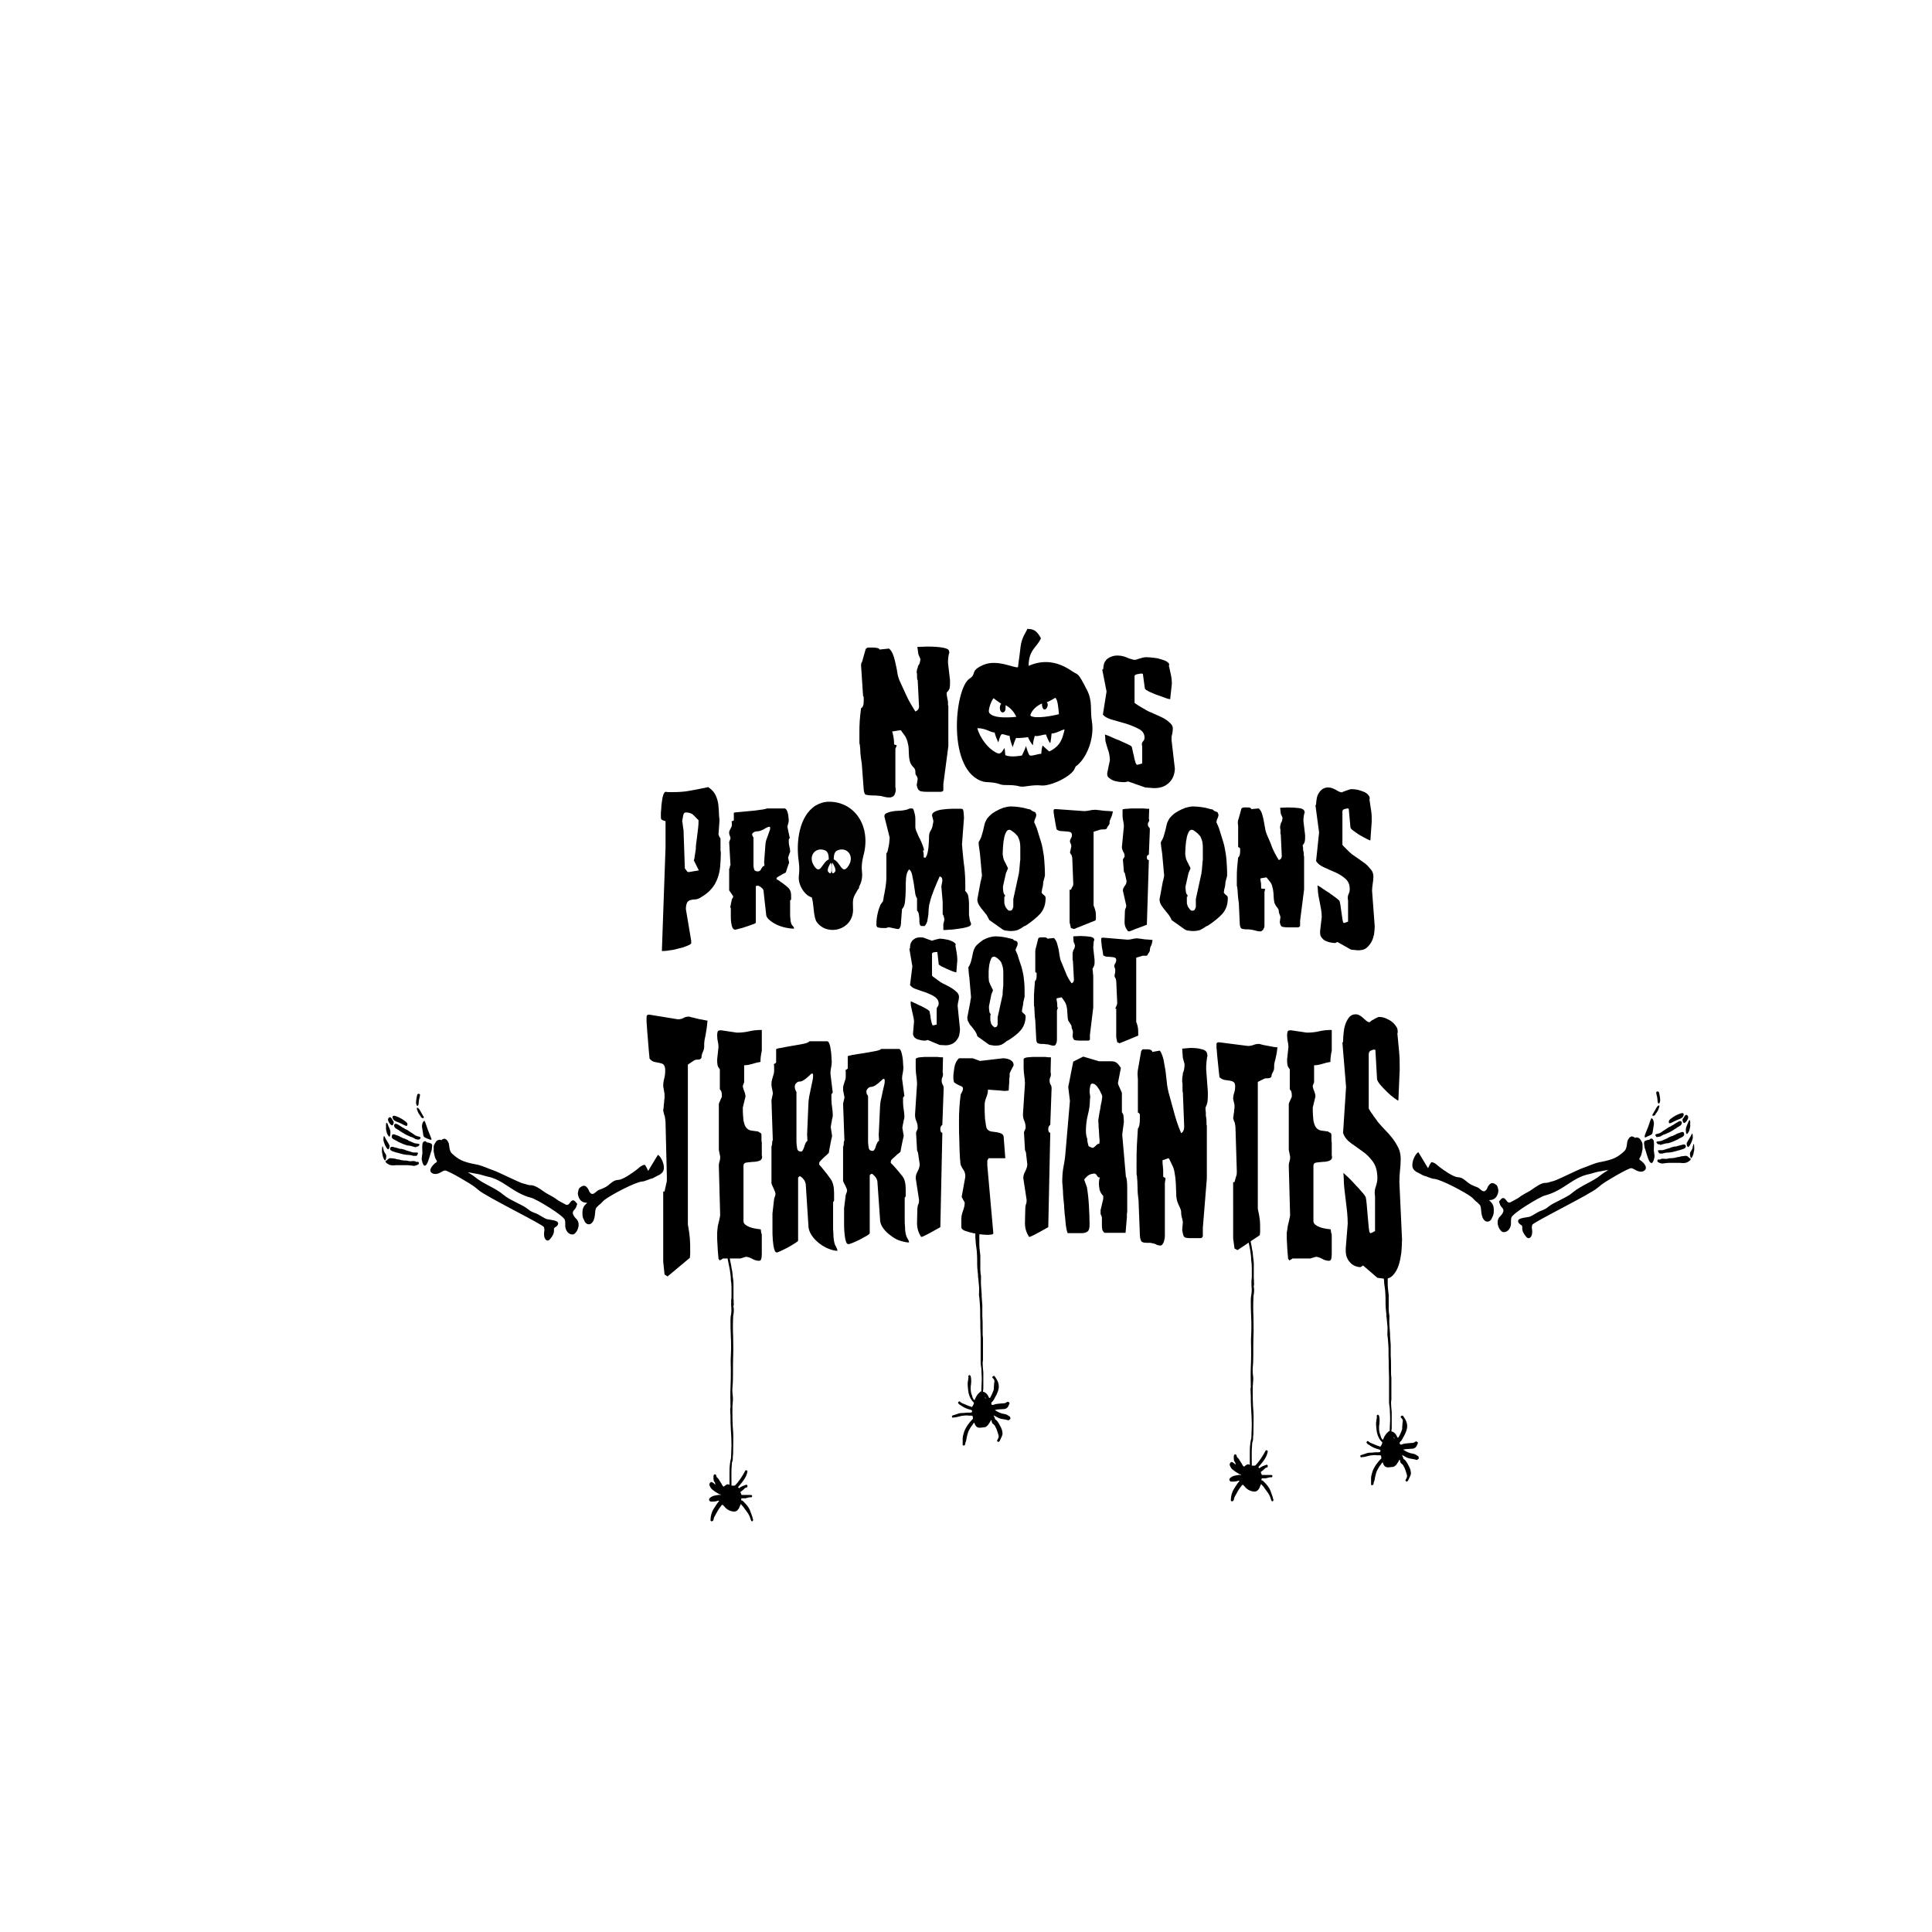 <?xml version="1.0" encoding="utf-8"?>
<!-- Generator: Adobe Illustrator 27.9.0, SVG Export Plug-In . SVG Version: 6.00 Build 0)  -->
<svg version="1.1" id="Calque_1" xmlns="http://www.w3.org/2000/svg" xmlns:xlink="http://www.w3.org/1999/xlink" x="0px" y="0px"
	 viewBox="0 0 580 580" style="enable-background:new 0 0 580 580;" xml:space="preserve">
<style type="text/css">
	.st0{fill:none;}
	.st1{fill-rule:evenodd;clip-rule:evenodd;fill:#020203;}
	.st2{fill:#020203;}
</style>
<g>
	<g>
		<path class="st0" d="M295.9,419.9c0.1-0.2-0.1-0.3-0.2-0.5C295.7,419.7,295.8,419.8,295.9,419.9z"/>
		<path d="M298.1,423.4c0.6-0.1,1.3-0.3,1.9-0.3c0.5,0,1-0.1,1.5-0.1c0.2,0,0.4-0.1,0.6-0.2c0.4-0.2,0.6-0.6,0.8-1.1
			c0.3-0.5,0.2-0.7-0.4-0.9c-0.2,0.1-0.5,0.3-0.7,0.4c-0.3,0.1-0.6,0.1-0.9,0.1c-0.9,0.1-1.8,0.1-2.6,0.4c-0.2,0.1-0.4,0.1-0.6,0
			c-0.1-0.2-0.1-0.4-0.1-0.6c0.3-0.3,0.6-0.6,0.8-1c0.3-0.5,0.5-1,0.8-1.5c0.3-0.6,0.5-1.2,0.6-1.8c0.2-1.3-0.3-2.4-1.1-3.5
			c-0.1-0.2-0.3-0.3-0.5-0.2c-0.2,0.1-0.3,0.2-0.3,0.4c0,0.1,0.1,0.2,0.2,0.3c0.4,0.3,0.5,0.7,0.4,1.2c-0.1,0.4-0.1,0.7-0.1,1.1
			c-0.1,0.4,0,0.8-0.1,1.2c-0.3,0.8-0.6,1.5-1,2.2c-0.1,0.1-0.1,0.2-0.3,0.2c-0.2-0.2-0.3-0.6-0.5-0.9c-0.4-0.5-0.8-0.9-1.4-1
			c0,0,0,0,0-0.1c0.1-0.4,0.1-0.9,0.1-1.3c0-1.1,0-2.1,0-3.2c0-0.4,0-0.8,0-1.2c-0.1-1-0.2-1.9-0.2-2.9c0-0.3,0.1-0.6,0.1-0.9
			c0-2,0-4,0-6c0-0.2,0-0.3,0-0.5c-0.1-0.6-0.1-1.1-0.1-1.7c0-0.5,0-0.9,0-1.4c0-1.2,0-2.4-0.1-3.6c0-0.6,0-1.3,0-2
			c0-0.4,0-0.8,0-1.2c-0.1-0.9-0.1-1.8-0.2-2.6c0-0.2,0-0.5,0-0.7c-0.1-1.6-0.3-3.1-0.2-4.7c0-0.2,0-0.4,0-0.7
			c-0.1-0.6-0.2-1.3-0.2-1.9c0-1.2,0-2.5,0-3.7c0-0.2,0-0.4,0-0.6c-0.1-1.1-0.3-2.2-0.3-3.3c0-0.8,0-1.5,0-2.3c0-0.1,0-0.3,0-0.4
			c0.1-0.3,0.1-0.6,0.1-0.9c-0.1-0.4,0-0.8-0.3-1.2c-0.6-0.1-0.8,0-0.9,0.6c-0.1,0.7-0.1,1.4-0.1,2.2c0,0.3,0.1,0.6,0.1,1
			c0,0.6,0.1,1.3,0.2,1.9c0.1,0.7,0.2,1.5,0.2,2.2c0.1,1.3,0,2.7,0.1,4c0.1,0.7,0.1,1.4,0.2,2c0,0.4,0,0.8,0.1,1.2
			c0.1,0.7,0.1,1.4,0.2,2.2c0.1,0.8,0,1.6,0,2.4c0,0.1,0,0.3,0,0.4c0.2,1.1,0.2,2.2,0.3,3.2c0.1,1.5,0,3.1,0.1,4.6
			c0,0.5,0,0.9,0,1.4c0,1.2,0.1,2.3,0.1,3.5c0,2.4,0,4.7,0,7.1c0,0.5,0,0.9,0.1,1.4c0.2,0.9,0.1,1.9,0.2,2.8
			c0.1,1.6-0.1,3.2-0.1,4.8c-0.2,0-0.3,0.1-0.5,0.3c-0.6,0.5-1,1.1-1.3,1.8c-0.1,0.2-0.1,0.4-0.3,0.5c-0.3-0.2-0.4-0.5-0.5-0.7
			c-0.1-0.2-0.1-0.5-0.2-0.7c-0.3-0.6-0.4-1.4-0.4-2.1c0-0.4,0-0.8,0.1-1.2c0.1-0.8,0.1-1.7-0.1-2.5c-0.1-0.1-0.2-0.3-0.4-0.3
			c-0.2,0.1-0.3,0.2-0.3,0.3c0,0.3,0.1,0.5,0,0.7c-0.1,0.5-0.1,1-0.2,1.4c0,1,0.1,2.1,0.3,3.1c0.3,1.1,0.7,2,1.6,2.8
			c-0.1,0.6-0.4,1-0.6,1.3c-0.7-0.2-1.4-0.5-2.1-0.8c-0.5-0.2-1.1-0.4-1.5-0.8c-0.2-0.2-0.4-0.1-0.6,0.3c0,0.1,0.1,0.2,0.2,0.3
			c0.1,0.2,0.3,0.3,0.5,0.4c0.7,0.5,1.4,0.9,2.3,1.2c0.4,0.1,0.8,0.2,1.2,0.4c0,0.1,0,0.2,0,0.3c0,0.1,0,0.2-0.1,0.3
			c-0.2,0-0.4,0.1-0.6,0.1c-0.7-0.1-1.5,0.1-2.2,0.1c-0.3,0-0.7,0-1,0.1c-0.6,0.2-1.2,0.4-1.8,0.6c-0.4,0.1-0.4,0.2-0.2,0.7
			c0.6-0.1,1.2-0.1,1.8-0.3c0.5-0.1,1-0.3,1.5-0.3c0.6-0.1,1.2-0.1,1.8,0c0.3,0,0.7-0.1,1,0.1c0,0.3,0.1,0.5,0.1,0.8
			c-0.6,0.6-1.1,1.2-1.6,1.9c-0.5,0.8-1,1.6-1.2,2.5c-0.2,0.6-0.3,1.1-0.3,1.7c0,0.5,0,1.1,0,1.6c0,0.4,0.1,0.4,0.6,0.3
			c0.1-0.2,0.2-0.4,0.2-0.7c0-0.1,0-0.2,0.1-0.3c0.2-0.4,0.2-0.9,0.3-1.3c0.2-0.9,0.4-1.8,0.9-2.6c0.2-0.4,0.5-0.8,0.8-1.2
			c0.2-0.2,0.3-0.6,0.6-0.7c0.1,0.2,0.1,0.4,0.2,0.5c0.2,0.7,0.9,1.1,1.6,1c0.3,0,0.6-0.1,1-0.1c0.5,0,0.8-0.2,1.2-0.6
			c0.1-0.1,0.2-0.2,0.3-0.4c0.1-0.2,0.3-0.4,0.4-0.6c0.1-0.2,0.2-0.5,0.4-0.6c0,0.1,0.1,0.1,0.1,0.2c0,0.5,0.2,0.9,0.6,1.1
			c0.2,0.2,0.4,0.4,0.5,0.7c0.5,0.8,0.7,1.8,1,2.7c0,0.1,0,0.3,0,0.4c-0.1,0.5-0.4,0.8-0.5,1.2c0.2,0.2,0.2,0.2,0.4,0.3
			c0.2-0.1,0.4-0.2,0.5-0.5c0.2-0.4,0.4-0.9,0.6-1.3s0.2-0.9,0.1-1.3c-0.1-0.9-0.6-1.6-1-2.4c-0.3-0.5-0.6-1-1.1-1.3
			c-0.1,0-0.1-0.1-0.1-0.2c-0.1-0.4-0.3-0.6-0.4-1c0.7,0.3,1.3,0.8,2.1,1c0.8,0.2,1.6,0.2,2.3,0.5c0.2-0.1,0.4-0.2,0.6-0.4
			c0.1-0.2,0-0.4-0.1-0.7c-0.5-0.3-0.9-0.7-1.6-0.8c-1-0.1-2-0.6-2.8-1.1c-0.1-0.1-0.1-0.1-0.1-0.2C298,423.4,298,423.4,298.1,423.4
			z M295.9,419.9c-0.1-0.1-0.2-0.2-0.2-0.5C295.8,419.6,296,419.7,295.9,419.9z"/>
	</g>
</g>
<g>
	<g>
		<path class="st0" d="M418.6,431.9c0.1-0.2-0.1-0.3-0.2-0.5C418.3,431.6,418.5,431.7,418.6,431.9z"/>
		<path d="M420.7,435.3c0.6-0.1,1.3-0.3,1.9-0.3c0.5,0,1-0.1,1.5-0.1c0.2,0,0.4-0.1,0.6-0.2c0.4-0.2,0.6-0.6,0.8-1.1
			c0.3-0.5,0.2-0.7-0.4-0.9c-0.2,0.1-0.5,0.3-0.7,0.4c-0.3,0.1-0.6,0.1-0.9,0.1c-0.9,0.1-1.8,0.1-2.6,0.4c-0.2,0.1-0.4,0.1-0.6,0
			c-0.1-0.2-0.1-0.4-0.1-0.6c0.3-0.3,0.6-0.6,0.8-1c0.3-0.5,0.5-1,0.8-1.5c0.3-0.6,0.5-1.2,0.6-1.8c0.2-1.3-0.3-2.4-1.1-3.5
			c-0.1-0.2-0.3-0.3-0.5-0.2c-0.2,0.1-0.3,0.2-0.3,0.4c0,0.1,0.1,0.2,0.2,0.3c0.4,0.3,0.5,0.7,0.4,1.2c-0.1,0.4-0.1,0.7-0.1,1.1
			c-0.1,0.4,0,0.8-0.1,1.2c-0.3,0.8-0.6,1.5-1,2.2c-0.1,0.1-0.1,0.2-0.3,0.2c-0.2-0.2-0.3-0.6-0.5-0.9c-0.4-0.5-0.8-0.9-1.4-1
			c0,0,0,0,0-0.1c0.1-0.4,0.1-0.9,0.1-1.3c0-1.1,0-2.1,0-3.2c0-0.4,0-0.8,0-1.2c-0.1-1-0.2-1.9-0.2-2.9c0-0.3,0.1-0.6,0.1-0.9
			c0-2,0-4,0-6c0-0.2,0-0.3,0-0.5c-0.1-0.6-0.1-1.1-0.1-1.7c0-0.5,0-0.9,0-1.4c0-1.2,0-2.4-0.1-3.6c0-0.6,0-1.3,0-2
			c0-0.4,0-0.8,0-1.2c-0.1-0.9-0.1-1.8-0.2-2.6c0-0.2,0-0.5,0-0.7c-0.1-1.6-0.3-3.1-0.2-4.7c0-0.2,0-0.4,0-0.7
			c-0.1-0.6-0.2-1.3-0.2-1.9c0-1.2,0-2.5,0-3.7c0-0.2,0-0.4,0-0.6c-0.1-1.1-0.3-2.2-0.3-3.3c0-0.8,0-1.5,0-2.3c0-0.1,0-0.3,0-0.4
			c0.1-0.3,0.1-0.6,0.1-0.9c-0.1-0.4,0-0.8-0.3-1.2c-0.6-0.1-0.8,0-0.9,0.6c-0.1,0.7-0.1,1.4-0.1,2.2c0,0.3,0.1,0.6,0.1,1
			c0,0.6,0.1,1.3,0.2,1.9c0.1,0.7,0.2,1.5,0.2,2.2c0.1,1.3,0,2.7,0.1,4c0.1,0.7,0.1,1.4,0.2,2c0,0.4,0,0.8,0.1,1.2
			c0.1,0.7,0.1,1.4,0.2,2.2c0.1,0.8,0,1.6,0,2.4c0,0.1,0,0.3,0,0.4c0.2,1.1,0.2,2.2,0.3,3.2c0.1,1.5,0,3.1,0.1,4.6
			c0,0.5,0,0.9,0,1.4c0,1.2,0.1,2.3,0.1,3.5c0,2.4,0,4.7,0,7.1c0,0.5,0,0.9,0.1,1.4c0.2,0.9,0.1,1.9,0.2,2.8
			c0.1,1.6-0.1,3.2-0.1,4.8c-0.2,0-0.3,0.1-0.5,0.3c-0.6,0.5-1,1.1-1.3,1.8c-0.1,0.2-0.1,0.4-0.3,0.5c-0.3-0.2-0.4-0.5-0.5-0.7
			c-0.1-0.2-0.1-0.5-0.2-0.7c-0.3-0.6-0.4-1.4-0.4-2.1c0-0.4,0-0.8,0.1-1.2c0.1-0.8,0.1-1.7-0.1-2.5c-0.1-0.1-0.2-0.3-0.4-0.3
			c-0.2,0.1-0.3,0.2-0.3,0.3c0,0.3,0.1,0.5,0,0.7c-0.1,0.5-0.1,1-0.2,1.4c0,1,0.1,2.1,0.3,3.1c0.3,1.1,0.7,2,1.6,2.8
			c-0.1,0.6-0.4,1-0.6,1.3c-0.7-0.2-1.4-0.5-2.1-0.8c-0.5-0.2-1.1-0.4-1.5-0.8c-0.2-0.2-0.4-0.1-0.6,0.3c0,0.1,0.1,0.2,0.2,0.3
			c0.1,0.2,0.3,0.3,0.5,0.4c0.7,0.5,1.4,0.9,2.3,1.2c0.4,0.1,0.8,0.2,1.2,0.4c0,0.1,0,0.2,0,0.3c0,0.1,0,0.2-0.1,0.3
			c-0.2,0-0.4,0.1-0.6,0.1c-0.7-0.1-1.5,0.1-2.2,0.1c-0.3,0-0.7,0-1,0.1c-0.6,0.2-1.2,0.4-1.8,0.6c-0.4,0.1-0.4,0.2-0.2,0.7
			c0.6-0.1,1.2-0.1,1.8-0.3c0.5-0.1,1-0.3,1.5-0.3c0.6-0.1,1.2-0.1,1.8,0c0.3,0,0.7-0.1,1,0.1c0,0.3,0.1,0.5,0.1,0.8
			c-0.6,0.6-1.1,1.2-1.6,1.9c-0.5,0.8-1,1.6-1.2,2.5c-0.2,0.6-0.3,1.1-0.3,1.7c0,0.5,0,1.1,0,1.6c0,0.4,0.1,0.4,0.6,0.3
			c0.1-0.2,0.2-0.4,0.2-0.7c0-0.1,0-0.2,0.1-0.3c0.2-0.4,0.2-0.9,0.3-1.3c0.2-0.9,0.4-1.8,0.9-2.6c0.2-0.4,0.5-0.8,0.8-1.2
			c0.2-0.2,0.3-0.6,0.6-0.7c0.1,0.2,0.1,0.4,0.2,0.5c0.2,0.7,0.9,1.1,1.6,1c0.3,0,0.6-0.1,1-0.1c0.5,0,0.8-0.2,1.2-0.6
			c0.1-0.1,0.2-0.2,0.3-0.4c0.1-0.2,0.3-0.4,0.4-0.6c0.1-0.2,0.2-0.5,0.4-0.6c0,0.1,0.1,0.1,0.1,0.2c0,0.5,0.2,0.9,0.6,1.1
			c0.2,0.2,0.4,0.4,0.5,0.7c0.5,0.8,0.7,1.8,1,2.7c0,0.1,0,0.3,0,0.4c-0.1,0.5-0.4,0.8-0.5,1.2c0.2,0.2,0.2,0.2,0.4,0.3
			c0.2-0.1,0.4-0.2,0.5-0.5c0.2-0.4,0.4-0.9,0.6-1.3c0.2-0.4,0.2-0.9,0.1-1.3c-0.1-0.9-0.6-1.6-1-2.4c-0.3-0.5-0.6-1-1.1-1.3
			c-0.1,0-0.1-0.1-0.1-0.2c-0.1-0.4-0.3-0.6-0.4-1c0.7,0.3,1.3,0.8,2.1,1c0.8,0.2,1.6,0.2,2.3,0.5c0.2-0.1,0.4-0.2,0.6-0.4
			c0.1-0.2,0-0.4-0.1-0.7c-0.5-0.3-0.9-0.7-1.6-0.8c-1-0.1-2-0.6-2.8-1.1c-0.1-0.1-0.1-0.1-0.1-0.2
			C420.7,435.4,420.7,435.3,420.7,435.3z M418.6,431.9c-0.1-0.1-0.2-0.2-0.2-0.5C418.5,431.6,418.7,431.6,418.6,431.9z"/>
	</g>
</g>
<g>
	<g>
		<g>
			<path d="M268.9,236.5c0,0.2,0,0.5,0,0.8c0,0.3-0.1,0.6-0.2,0.9c-0.1,0.3-0.2,0.6-0.5,0.8c-0.2,0.2-0.5,0.3-0.9,0.4h-0.3
				c-0.7,0-1.2-0.1-1.6-0.2c-0.4-0.1-0.9-0.3-1.6-0.3c-0.4,0-0.7-0.1-1-0.1c-0.3,0-0.6,0-0.9,0c-0.8,0-1.5-0.1-1.9-0.2
				c-0.4-0.1-0.6-0.6-0.7-1.5l-0.6-8c-0.2-1-0.3-2-0.4-3c0-1-0.1-1.9-0.2-2.7c-0.1-0.1-0.1-0.3-0.1-0.4v-0.4v-2.3
				c0-1.4,0-2.7,0.1-3.9c0.1-1.2,0.2-2.5,0.4-3.8c0.6-0.3,0.8-1,0.8-2.3v-0.8c0-0.3-0.1-0.5-0.2-0.6l-0.6-9.1c0-0.5,0.1-0.9,0.3-1.1
				l1.1-3.9c0.2-0.1,0.3-0.2,0.4-0.3c0-0.1,0.3-0.1,0.8-0.1h1c0.7,0,1.2,0.1,1.5,0.2s0.4,0.2,0.4,0.3v0.1l2.9-0.3
				c0.6,0.5,1,1.2,1.3,2.1c0.3,0.8,0.5,1.7,0.7,2.6c0.2,0.9,0.4,1.8,0.5,2.6c0.1,0.9,0.4,1.6,0.6,2.2c0.8,1.7,1.5,3.3,2.2,4.8
				c0.7,1.5,1.6,3,2.6,4.6c0.7-0.3,1.1-0.8,1.1-1.5l-0.4-7.9c-0.1-0.1-0.2-0.4-0.2-0.9v-0.6c0-0.4,0-0.6-0.1-0.7v-0.3
				c0-0.4,0.1-0.7,0.2-1c0.1-0.3,0.2-0.5,0.2-0.7v-0.1c0.2-0.2,0.4-0.5,0.5-0.9c0.1-0.4,0.2-0.7,0.2-1v-0.2l-0.6-1.4l-0.3-2.2l3-0.1
				c1.8,0,3.3,0.1,4.5,0.3c1.2,0.2,1.9,0.5,2,1l0.1,0.5c-0.1,0.2-0.2,0.6-0.3,1.3c-0.1,0.7-0.1,1.3-0.1,1.8l0.6,5.2v0.7
				c0,0.6,0,1.1-0.1,1.6c-0.1,0.5-0.4,0.9-0.9,1.4v0.5c0,0.3,0.1,0.5,0.1,0.7c0,0.2,0.1,0.4,0.1,0.6c0.1,0.4,0.2,0.8,0.2,1.1v0.6
				c0,0.3,0,0.5,0.1,0.5v12.1l-1.5,11.4v1.9c0,0.1-0.1,0.2-0.2,0.2c-0.1,0.1-0.3,0.2-0.5,0.2h-3.9c-0.7,0-1.3,0-1.7-0.1
				c-0.4,0-0.7-0.1-0.9-0.3c-0.2-0.1-0.4-0.3-0.5-0.6c-0.1-0.2-0.2-0.6-0.3-1l0.3-1.9c-0.1-0.5-0.3-0.9-0.5-1.1s-0.2-0.6-0.2-1.1
				c0-0.5-0.2-0.9-0.6-1.3s-0.7-0.8-0.9-1.3c-0.2-0.5-0.3-1.1-0.4-1.8c0-0.7-0.1-1.4-0.1-2.1c0-0.7-0.1-1.4-0.3-2.1
				c-0.1-0.7-0.4-1.3-0.7-1.9l-1.3-1.8l-0.2-0.1l-2.5,0.4c0,0.1,0,0.1,0.1,0.2c0,0,0.1,0.1,0.1,0.3c0,0.1,0.1,0.5,0.2,1
				c0.1,0.5,0.2,1.1,0.2,1.7v0.5c0,0.1,0.1,0.3,0.4,0.3c0.3,0.1,0.4,0.1,0.4,0.2l-0.4,1V236.5z"/>
			<path d="M333.2,228.2c0-0.6-0.1-1.2-0.2-1.8s-0.3-1.1-0.5-1.7c-0.2-0.6-0.3-1.1-0.5-1.7c-0.2-0.6-0.2-1.1-0.2-1.7l-0.1-0.8
				c0.5,0.2,1.2,0.4,2,0.8s1.6,0.7,2.4,1c0.8,0.4,1.5,0.7,2.2,1c0.7,0.3,1.2,0.6,1.4,0.8c0.1,0.2,0.2,0.5,0.3,1.1
				c0.1,0.5,0.2,1.1,0.4,1.7c0.1,0.6,0.2,1.2,0.4,1.7c0.1,0.5,0.3,0.8,0.4,0.9c0,0,0.1,0.1,0.1,0.1c0.2,0,0.5-0.1,0.9-0.2
				c0.4-0.1,0.6-0.2,0.7-0.2v-5.2c0,0-0.1-0.2-0.1-0.5c0-0.4,0.1-0.7,0.4-1c0.3-0.3,0.4-0.7,0.4-1.1c0-1-0.5-1.9-1.6-2.5
				s-2.3-1.1-3.8-1.6c-1.4-0.4-2.8-0.8-4.2-1.2c-1.4-0.4-2.4-0.9-2.9-1.6l1.1-6.9l-1.3-6.6c0.2,0,0.3-0.1,0.3-0.2
				c0-0.4,0.1-0.9,0.2-1.4c0.1-0.5,0.4-0.9,0.7-1.3c0.4-0.4,0.8-0.7,1.4-0.9c0.6-0.3,1.3-0.4,2.1-0.4c0.6,0,1.1,0.1,1.5,0.2
				c0.4,0.1,0.8,0.2,1.2,0.4s0.7,0.3,1.1,0.4c0.4,0.1,0.8,0.3,1.3,0.3c0,0,0.2,0,0.5-0.1c0.3-0.1,0.6-0.2,0.9-0.3
				c0.4-0.1,0.7-0.2,1.1-0.3c0.4-0.1,0.7-0.1,1-0.1c0.7,0,1.5,0.1,2.4,0.2s1.6,0.3,2.2,0.5c0.7,0.2,1.2,0.4,1.6,0.7s0.6,0.5,0.6,0.8
				c0,0.1,0,0.2-0.1,0.3c0.2,0.9,0.4,1.7,0.6,2.7c0.2,0.9,0.3,1.8,0.3,2.8l-0.5,4.6c-0.2,0-0.8-0.1-1.5-0.4
				c-0.8-0.3-1.6-0.6-2.5-0.9s-1.7-0.7-2.4-1c-0.7-0.4-1.1-0.6-1.2-0.9l-0.6-4.4l-0.4-0.1c-0.3,0-0.7,0.1-1.3,0.2
				c-0.5,0.1-0.8,0.3-0.8,0.6v8c0,0,0.1,0.1,0.4,0.3c0.3,0.2,0.6,0.4,0.9,0.6c0.4,0.2,0.8,0.5,1.2,0.7c0.4,0.2,0.7,0.4,1,0.6
				c0.7,0.4,1.5,0.7,2.4,1.1c0.9,0.4,1.8,0.8,2.6,1.2c0.8,0.4,1.5,0.9,2.1,1.5c0.6,0.5,0.9,1.1,0.9,1.7c0,0.6-0.1,1.1-0.2,1.7
				c-0.2,0.5-0.2,1.1-0.2,1.7l1,8.6c0,0.6-0.1,1.3-0.3,1.9c-0.2,0.7-0.5,1.3-1,1.9c-0.5,0.6-1.1,1.1-1.9,1.5
				c-0.8,0.4-1.8,0.6-3.1,0.6l-2.6-0.2l-5.1-1.8c-0.1,0-0.3,0.1-0.5,0.1c-0.2,0.1-0.4,0.1-0.6,0.1c-0.5,0-1.1,0-1.7-0.1
				c-0.6-0.1-1.2-0.2-1.7-0.4c-0.5-0.2-0.9-0.5-1.3-0.8s-0.5-0.7-0.5-1.2v-0.2L333.2,228.2z"/>
		</g>
		<path d="M327.8,216.6c-0.6-3.5,0.3-6-1.5-9.5c-2.9-5.6-2.4-4.2-4.6-5.7c-4.1-2.8-8.4-3.5-12.9-1.5c0-4.9,2.5-5.5,3.7-8.3
			c-1.2-2.1-2-2.8-4.1-2.8c-0.2,0.8-1.6,2.3-2,5.2c-0.1,0.9-0.5,4.3-0.6,4.7c0,0.3-0.2,1.5-0.2,1.6c-1,0.4-6.4-2.6-10.6-0.6
			c-3.9,1.8-1.7,2.6-3.9,4c-4.6,2.9-7,28.2,4.3,31c1,0.2,2.9,0,5,0.8c1.1,0.4,3.3-0.1,5.8,0.6c1.2,0.3,3.7-0.6,6.4-0.3
			c2.7,0.3,9.2-2.7,10.1-5.2c0-0.1,0.3-0.7,0.5-0.7C326.4,227.4,328.6,221.4,327.8,216.6z M312.8,211.2c0,1.2,0.4,1.9,0.9,1.8
			c0.7-0.2,1.2-1.7,0.5-2.2c0.3,0.1,2.5-1.3,2.6-1.3c0.8,0.4,1,3.9,1.1,4.9c-1.4,0.4-7.4,1.6-8.6,0.4
			C309.6,213.4,311.1,211.9,312.8,211.2z M298.3,209.6c0.1,0.2,2.2,1.6,2.3,1.7c-0.1,0.1-0.2,0.1-0.3,0.4c-0.4,1.1,0.1,2.5,1,2.1
			c0.8-0.3,0.5-1.7,0.6-2.1c1.3,0.7,2.5,1.9,3.2,3.5c0,0-7.3,0.9-8.2-1.4C296.6,212.8,297.9,209.8,298.3,209.6z M315,225.6
			c-0.2-0.1-2-1.8-2-1.8c-0.2,0.4-0.4,2-0.4,2.5c-1.1,0-2.5,0.7-3.4,0.5c-0.4,0-1.1-2.5-1.2-2.9c0,0.4-1,2.5-1.2,2.9
			c0,0-3.3,0.7-5-0.1c0,0-0.2-2.1-0.2-2.1c-0.4,0.2-0.8,1.7-1.8,1.6c-0.2,0-0.5-0.1-0.8-0.3c-2.3-1.1-4.8-4.3-5.6-7.3
			c2.6,0,3.9,1.3,5.2,1.3c0.2,1,0.7,2.1,1.1,3c0,0,0.6-2.5,1.1-2.5c0.6,0,1.7,0.5,2.3,0.5c0,1.2,0.9,3.2,0.9,3.4
			c0,0,0.9-2.8,1.1-2.8c0.1,0.2,3-0.1,3.5-0.2c0,0,0,0,0.1,0c0,0,0,0-0.1,0c0,0,0,0,0,0c0.2,0.5,1.1,2.2,1.5,2.4
			c0-0.7,0.3-2,0.5-2.6c0-0.1,0-0.1,0.1-0.2c0.8,0.3,2.3-0.4,3.3-0.4c0.2,0.6,0.9,2.3,1.3,2.6c0.1-0.3,0.4-2.5,0.4-2.9
			c1.4,0,3.1-1.2,3.9-1.2C318.9,221.9,318.4,223.9,315,225.6z"/>
	</g>
	<g>
		<path d="M199.7,246.5c-0.7-0.2-1.1-0.4-1.2-0.6c-0.1-0.2-0.1-0.5-0.1-1v-0.3c0-0.4,0-1,0.1-1.7c0-0.7,0.1-1.5,0.2-2.2
			c0.1-0.8,0.2-1.4,0.4-2c0.2-0.6,0.4-0.9,0.7-1c0.1,0,0.4,0.1,1,0.1h1.1c1.8,0,3.5-0.1,5.1-0.4c1.6-0.3,3.3-0.6,5.1-1l0.5-0.1
			c0.9,0.6,1.6,1.3,2,2c0.4,0.7,0.7,1.5,0.9,2.4c0.2,0.8,0.2,1.7,0.3,2.7c0,0.9,0.1,1.9,0.2,2.9l-0.3,4.2c0,0.1,0.1,0.3,0.2,0.6
			c0.2,0.3,0.3,0.5,0.4,0.6v3.5l0.1,0.8c0,1.4-0.1,2.8-0.2,4.1c-0.1,1.3-0.4,2.5-0.8,3.6c-0.4,1.1-1,2.2-1.8,3.1
			c-0.8,1-1.9,1.8-3.2,2.6c-0.6,0.4-1.2,0.6-1.7,0.6c-0.5,0-1,0.1-1.4,0.2c-0.4,0.1-0.7,0.3-1,0.7c-0.2,0.4-0.4,1.1-0.4,2l1.6,9.5
			c0,0,0,0.1,0,0.3c0,0.2,0,0.3,0,0.4c0,0.3-0.4,0.5-1.1,0.8c-0.7,0.3-1.5,0.6-2.5,0.8c-1,0.3-1.9,0.5-2.9,0.6
			c-1,0.2-1.7,0.2-2.3,0.2l1.1-31.2V246.5z M206.2,261.5c0.1,0.2,0.3,0.3,0.6,0.3l3-0.5l-1.5-3c0.1-0.2,0.2-0.7,0.3-1.5
			c0.1-0.8,0.2-1.4,0.3-2v-0.3c0-0.2,0-0.6,0.1-1.3c0.1-0.7,0.2-1.5,0.3-2.3c0.1-0.8,0.2-1.7,0.3-2.5c0.1-0.8,0.1-1.4,0.1-1.8v-0.4
			c-0.5-0.4-0.9-0.9-1.5-1.5c-0.5-0.5-1.3-0.8-2.3-0.8c-0.4,0-0.7,0.3-0.8,0.9c-0.1,0.6-0.2,1.2-0.3,1.7c0,0.1,0,0.3,0.1,0.5
			c0,0.3,0.1,0.5,0.1,0.8c0,0.3,0.1,0.6,0.1,0.8c0,0.3,0.1,0.4,0.1,0.5l0.4,11.6C205.9,261.1,206.1,261.3,206.2,261.5z"/>
		<path d="M219.2,272.5l0.5-2.5c0.1-0.2,0.2-0.4,0.3-0.5c0.1-0.1,0.1-0.3,0.1-0.3c0-0.2-0.2-0.5-0.5-0.9c-0.3-0.4-0.5-0.7-0.7-1
			v-6.5c0.1-0.1,0.2-0.2,0.2-0.5c0-0.3,0.1-0.5,0.2-0.5l-0.4-7l0.4-1.1v-0.2l-0.4-1.2c0-0.4,0-0.7,0.1-0.9c0.1-0.2,0.2-0.4,0.3-0.6
			c0.1-0.2,0.2-0.4,0.3-0.6c0.1-0.2,0.1-0.4,0.1-0.7c0-0.1,0-0.3,0-0.4c0-0.1,0-0.3-0.1-0.5l0.7-0.3v-2.3c0-0.1,0.5-0.1,1.4-0.2
			c0.9-0.1,2-0.2,3.2-0.3c1.2-0.1,2.3-0.2,3.4-0.4c1.1-0.1,1.7-0.3,2-0.4h5.2c0.2,0,0.4,0.1,0.6,0.4c0.2,0.3,0.3,0.6,0.4,1
			c0.1,0.4,0.2,0.8,0.2,1.2c0,0.4,0.1,0.7,0.1,0.9c0,0.4-0.1,0.8-0.2,1.1c-0.1,0.3-0.2,0.7-0.2,1l0.7,3.3l-0.3,0.3c0,0,0,0.2,0,0.4
			c0,0.2,0,0.4,0,0.5c0,0.5,0.1,1,0.2,1.4c0.1,0.4,0.2,0.8,0.2,1.3v0.1c0,0.1,0,0.2-0.1,0.4c-0.1,0.2-0.2,0.4-0.2,0.6
			c-0.1,0.2-0.2,0.4-0.2,0.6c-0.1,0.2-0.1,0.3-0.1,0.3l0.3,1.5c0,0.1-0.1,0.3-0.2,0.5c-0.1,0.3-0.2,0.6-0.3,0.9
			c-0.1,0.3-0.2,0.6-0.3,0.9c-0.1,0.3-0.1,0.5-0.2,0.6c-0.1,0.1-0.3,0.2-0.5,0.3c-0.3,0.1-0.6,0.3-0.9,0.5c-0.3,0.2-0.6,0.3-0.9,0.5
			c-0.3,0.2-0.4,0.3-0.4,0.3c0,0.1-0.1,0.2-0.1,0.3c0,0.1,0,0.1,0.1,0.2l0.7,0.4c1.1,0.8,2,1.4,2.6,2c0.7,0.6,1,1.4,1,2.4v0.8
			c0,0.2,0,0.3,0,0.4c0,0.1-0.1,0.2-0.3,0.3v4.1c0,0.5,0,1,0.1,1.5c0,0.5,0.1,1,0.3,1.5c0.1,0.3,0.3,0.5,0.5,0.7
			c0.2,0.2,0.3,0.5,0.3,0.7c-0.7,0-1.6-0.1-2.5-0.3c-0.9-0.2-1.9-0.5-2.7-0.9c-0.9-0.4-1.6-0.9-2.2-1.4c-0.6-0.5-1-1.1-1-1.7
			l-0.8-7.2c0-0.1-0.1-0.3-0.2-0.4c-0.1-0.2-0.3-0.3-0.5-0.5c-0.2-0.1-0.4-0.3-0.6-0.4c-0.2-0.1-0.4-0.1-0.5-0.1l-0.2,0
			c0,0-0.1,0.1-0.2,0.1c-0.1,0-0.1,0.1-0.1,0.1v10.9c0,0.1-0.3,0.3-0.9,0.5c-0.6,0.2-1.2,0.4-2,0.7c-0.7,0.2-1.4,0.5-2.1,0.6
			c-0.7,0.2-1.1,0.3-1.2,0.3c-0.3,0-0.6-0.2-0.8-0.6c-0.2-0.4-0.3-1-0.4-1.6c-0.1-0.6-0.1-1.3-0.1-2c0-0.7,0-1.4,0-2V272.5z
			 M226.2,251.4c0,0.3,0,0.8,0,1.6c0,0.8,0,1.6,0,2.4c0,0.9,0,1.7,0,2.4c0,0.8,0,1.3,0,1.5v0.6c0,0.4,0.1,0.7,0.2,1.1
			c0.1,0.4,0.5,0.6,1.1,0.6c0.3,0,0.5-0.1,0.6-0.2c0.2-0.1,0.3-0.3,0.4-0.5c0.1-0.2,0.2-0.4,0.4-0.6c0.1-0.2,0.3-0.3,0.6-0.4
			l-0.1-1.1l0.4-5.4c0-0.3,0.1-0.6,0.2-1.1c0.2-0.5,0.3-0.9,0.5-1.4c0.2-0.5,0.3-0.9,0.5-1.4c0.2-0.4,0.2-0.8,0.2-1
			c0-0.2-0.1-0.3-0.2-0.3h-0.1c-0.2,0-0.4,0.1-0.6,0.2c-0.3,0.1-0.6,0.3-0.9,0.5c-0.3,0.2-0.7,0.3-1.1,0.5c-0.4,0.1-0.8,0.2-1.2,0.2
			c-0.3,0-0.6,0.1-0.9,0.3c-0.3,0.2-0.4,0.4-0.4,0.6c0,0.1,0,0.2,0.1,0.4C226,251.2,226.1,251.3,226.2,251.4z"/>
		<path d="M277.2,255.8c0.1,0.3,0.1,0.7,0.1,1v0.6l0.6,0.1c0,0,0-0.1,0.1-0.3c0.1-0.1,0.1-0.3,0.2-0.3c0.2-0.5,0.3-1,0.4-1.6
			c0.1-0.6,0.2-1.2,0.2-1.8c0-0.6,0.1-1.2,0.1-1.7c0-0.6,0-1.1,0.1-1.5c0.1-0.4,0.2-0.7,0.5-1.1c0.2-0.4,0.4-0.8,0.4-1.1l0.1-0.3
			c0-0.1,0-0.3,0.1-0.6c0.1-0.3,0.1-0.5,0.1-0.8l-0.4-1.6c0-0.5,0.3-0.9,1-1.2c0.6-0.3,1.4-0.5,2.3-0.6c0.9-0.1,1.8-0.2,2.7-0.2
			c0.9,0,1.6,0,2.2,0h0.5c0.3,0,0.5,0.1,0.6,0.2c0.1,0.3,0.2,0.7,0.2,1.1c0,0.4,0.1,0.9,0.1,1.4l-0.6,8l0.1,1.2
			c0.2,1.9,0.3,3.7,0.6,5.6c0.2,1.8,0.3,3.7,0.3,5.6v0.8c0,0.4,0,0.7-0.1,0.7c0.5,0.5,0.9,1,1,1.7c0.1,0.7,0.2,1.3,0.2,2v3.4
			c0,0.2,0,0.4,0.1,0.7c0,0.3,0.1,0.6,0.1,0.8c0.1,0.3,0.1,0.5,0.2,0.7c0.1,0.2,0.1,0.4,0.2,0.4v0.4c0,0.3-0.4,0.6-1.1,0.8
			c-0.7,0.2-1.6,0.4-2.5,0.5c-0.9,0.1-1.9,0.3-2.8,0.3c-0.9,0.1-1.5,0.1-1.9,0.1v-1.8l0.3-1.2c0-0.2,0-0.4-0.1-0.8
			c-0.1-0.4-0.2-0.7-0.4-0.9c0-0.2,0-0.4,0-0.8c0-0.3,0-0.7,0-1.1c0-0.4,0-0.7,0-1.1c0-0.4,0-0.6,0-0.7l-0.4-4.7l0.3-1.6
			c0-0.3,0-0.6-0.1-0.8c-0.1-0.3-0.3-0.5-0.7-0.6c-0.6,1.4-1.2,2.7-1.7,4c-0.5,1.3-1,2.6-1.3,4c-0.2,0.5-0.2,1.1-0.3,1.7
			c0,0.6-0.1,1.2-0.1,1.8c-0.1,0.6-0.2,1.2-0.3,1.8c-0.1,0.6-0.4,1.1-0.8,1.6h-0.9c-0.3,0-0.5-0.2-0.6-0.6c-0.1-0.4-0.1-0.9-0.1-1.5
			c0-0.5-0.1-1.1-0.2-1.6c-0.1-0.5-0.3-0.8-0.5-0.9v-3.7c-0.3-0.4-0.5-1-0.6-1.9c-0.1-0.9-0.3-1.8-0.4-2.7c-0.2-0.9-0.3-1.8-0.5-2.6
			c-0.2-0.8-0.5-1.3-0.9-1.5c-0.5,0.6-0.8,1.5-0.9,2.6c-0.1,1.1-0.1,2.3-0.1,3.6c0,1.2-0.1,2.3-0.2,3.4c-0.1,1.1-0.4,1.8-0.9,2.3
			l-0.3,3.8c0,0,0,0.2,0,0.4c0,0.2-0.1,0.5-0.1,0.8c-0.1,0.3-0.2,0.5-0.3,0.7c-0.1,0.2-0.3,0.3-0.5,0.3c0,0-0.1,0-0.2,0l-2.4-0.5
			c0,0-0.1,0-0.2,0l-0.2,0c0,0-0.1,0.1-0.3,0.1c-0.2,0.1-0.3,0.1-0.4,0.1h-0.9c-0.7,0-1.2-0.1-1.5-0.2c-0.3-0.1-0.4-0.4-0.4-0.9
			c0-0.9,0.1-1.9,0.3-2.9c0.2-1,0.5-2,0.9-2.9c0,0,0-0.1,0.1-0.2c0.1-0.1,0.2-0.3,0.3-0.4c0.1-0.2,0.2-0.3,0.3-0.4
			c0.1-0.1,0.1-0.2,0.1-0.3c0,0,0-0.2,0.1-0.4c0-0.2,0.1-0.5,0.1-0.7c0-0.3,0.1-0.6,0.2-1l0.1-0.6c0.2-0.9,0.3-1.8,0.4-2.6
			c0.1-0.8,0.1-1.6,0.1-2.4v-6.6c0.2,0,0.3-0.3,0.4-0.7c0.1-0.4,0.2-0.9,0.3-1.4c0.1-0.5,0.2-1,0.2-1.5c0-0.5,0.1-0.8,0.1-1
			l-1.6-6.4c0-0.5,0.2-0.8,0.7-1c0.4-0.2,1-0.4,1.6-0.5c0.6-0.1,1.3-0.2,2-0.2c0.7,0,1.3-0.1,1.8-0.2c0.5-0.1,0.9-0.2,1.1-0.3
			c0.2-0.2,0.6-0.2,1.1-0.2c0.2,0,0.4,0.2,0.5,0.5c0.1,0.3,0.2,0.7,0.3,1.1c0.1,0.4,0.2,0.9,0.2,1.5c0,0.5,0,1,0,1.4v1.3
			c0.1,0.4,0.2,0.9,0.5,1.5c0.3,0.6,0.5,1.3,0.9,1.9c0.3,0.7,0.6,1.3,0.8,1.9c0.2,0.6,0.4,1.1,0.4,1.5
			C277,255.2,277.1,255.5,277.2,255.8z"/>
		<path d="M296.2,274.7c-0.4-0.5-0.8-1-1.2-1.5c-0.4-0.5-0.8-1-1.1-1.5c-0.3-0.5-0.5-1.1-0.5-1.7l1-5.4c0,0,0-0.1,0.1-0.3
			c0-0.1,0.1-0.3,0.1-0.5c0.1-0.2,0.1-0.4,0.1-0.5c0-0.2,0.1-0.3,0.1-0.3l-0.6-6.7c-0.1-0.8-0.2-1.5-0.3-2.1
			c-0.1-0.6-0.1-1.1-0.1-1.4c0.3-0.5,0.6-1,0.8-1.6c0.2-0.6,0.3-1.1,0.5-1.7c0.1-0.6,0.3-1.1,0.4-1.7c0.1-0.6,0.3-1.1,0.6-1.6
			c0.2-0.5,0.6-0.9,1.1-1.4c0.5-0.5,1.1-0.9,1.8-1.3c0.7-0.4,1.4-0.7,2.2-1c0.8-0.2,1.5-0.4,2.3-0.4c0.9,0,1.7,0.1,2.5,0.2
			c0.8,0.1,1.7,0.3,2.7,0.6l0.6,0.1c0.3,0.3,0.6,0.5,0.9,0.6c0.3,0.1,0.6,0.2,0.7,0.4c0,0.1,0.1,0.2,0.1,0.3c0,0.1,0.1,0.2,0.1,0.2
			c0,0.4-0.1,0.8-0.3,1.2c-0.2,0.4-0.3,0.8-0.3,1c0,0.2,0,0.4,0.1,0.4l0.6,1.4c0.4,1.2,0.7,2.3,1,3.2c0.3,0.9,0.6,1.9,0.8,3
			c0.2,1,0.4,2.2,0.5,3.5c0.1,1.3,0.2,2.8,0.2,4.7l-0.5,1.9c0,0.5-0.1,1.1-0.2,1.6c-0.2,0.5-0.2,1-0.3,1.6c0.2,0.3,0.5,0.6,0.8,0.8
			c0.3,0.2,0.4,0.5,0.4,0.8c0,1.9-0.5,3.4-1.6,4.7c-1.1,1.2-2.6,2.4-4.4,3.6c-0.1,0-0.3,0.1-0.5,0.2c-0.2,0.1-0.4,0.3-0.6,0.4
			c-0.2,0.1-0.4,0.3-0.7,0.4s-0.4,0.3-0.6,0.3c-0.6,0.2-1.2,0.3-2,0.3c-0.4,0-0.8,0-1.2-0.1c-0.4,0-0.8-0.1-1.2-0.3l-4.1-2.9
			C296.8,275.8,296.5,275.3,296.2,274.7z M301.5,269.2c0,0.2,0,0.4,0,0.6c0,0.2,0,0.5,0,0.8c0,0.4,0,0.7,0.1,0.9
			c0.1,0.2,0.1,0.5,0.2,0.6c0,0.1,0.1,0.2,0.3,0.5c0.2,0.3,0.4,0.5,0.5,0.6c0,0,0.1,0.1,0.2,0.1c0.1,0.1,0.1,0.1,0.2,0.1
			c0.5,0,0.8-0.1,0.9-0.4s0.3-0.5,0.3-0.8v-2.3l1.7-7.8c0-0.2,0-0.4,0.1-0.8c0-0.4,0.1-0.8,0.1-1.2c0-0.4,0.1-0.8,0.1-1.2
			c0-0.4,0.1-0.6,0.1-0.8v-3.2c0-0.7,0-1.3-0.1-1.9c-0.1-0.6-0.3-1.2-0.6-1.8c0-0.1-0.2-0.3-0.4-0.5c-0.2-0.2-0.4-0.5-0.7-0.7
			c-0.3-0.2-0.5-0.4-0.8-0.6c-0.3-0.2-0.5-0.3-0.7-0.3c-0.4,0-0.8,0.3-1,0.8c-0.3,0.6-0.5,1.2-0.6,2c-0.2,0.8-0.2,1.6-0.3,2.4
			c0,0.8-0.1,1.5-0.1,2.1l0.2,1.2c0,0.1,0.1,0.3,0.2,0.6c0.1,0.3,0.3,0.6,0.5,1s0.3,0.7,0.5,1c0.1,0.3,0.2,0.5,0.2,0.5l-0.6,1.4
			l-0.9,4c0,0.6,0,1.1,0.1,1.6c0.1,0.5,0.2,0.8,0.5,1V269.2z"/>
		<path d="M321.5,267.1c0.2-0.5,0.4-0.8,0.5-1c0.2-0.2,0.2-0.5,0.2-0.9l-0.3-7.6c0,0,0-0.2-0.1-0.5s-0.1-0.5-0.3-0.6l-0.3-0.6
			c0,0,0-0.1,0.1-0.3c0-0.2,0.1-0.4,0.1-0.5c0.1-0.2,0.1-0.4,0.1-0.5c0-0.2,0.1-0.3,0.1-0.3v-0.6l-0.4-1c0-0.4,0.1-0.7,0.3-1
			c0.2-0.3,0.3-0.7,0.3-1.1c0-0.4-0.2-0.7-0.5-0.8c-0.3-0.1-0.7-0.2-1.2-0.2c-0.5,0-1-0.1-1.5-0.1c-0.5,0-1-0.2-1.4-0.5
			c-0.2-0.9-0.3-1.6-0.4-2.1c-0.1-0.6-0.2-1.1-0.3-1.7c-0.1-0.5-0.1-1-0.2-1.3v-0.5c0-0.2,0-0.3,0.1-0.4c0.1-0.1,0.3-0.1,0.7-0.1
			l8.4,0.6c0.6,0,1.1-0.1,1.6-0.2c0.5-0.1,1-0.2,1.6-0.2h0.2c0.2,0,0.5,0.1,1,0.1c0.5,0.1,1,0.1,1.6,0.2c0.6,0,1.1,0.1,1.6,0.1
			c0.5,0,0.8,0.1,1,0.1c-0.1,0.5-0.2,0.9-0.3,1.2c-0.1,0.3-0.2,0.6-0.3,0.8c-0.1,0.2-0.2,0.5-0.3,0.7c-0.1,0.2-0.1,0.5-0.1,0.8
			c0,0.2-0.1,0.5-0.4,0.8c-0.2,0.3-0.4,0.5-0.4,0.8c-0.2,0.2-0.5,0.3-1,0.3c-0.5,0-0.8,0-1.1,0.1c-0.3,0.1-0.9,0.3-1.9,0.6v22.1
			c0.3,0.7,0.5,1.4,0.6,1.9c0.1,0.5,0.1,1.2,0.1,1.9c0,0.1,0,0.3-0.1,0.7l-6.5,2.6l-0.9-0.3l-0.4-1.7V267.1z"/>
		<path d="M337.9,272.7c0.2-0.3,0.2-0.6,0.2-0.9l-1-4.4c0-0.5,0.2-1,0.6-1.5c0.4-0.5,0.5-1,0.5-1.4l-0.5-2.3c0-0.1-0.1-0.2-0.2-0.3
			c-0.1-0.1-0.1-0.2-0.1-0.3l-0.3-3.6l0.5-0.8V257c0-0.5-0.1-0.9-0.4-1.3c-0.2-0.4-0.4-0.9-0.4-1.4l0.6-6.3c0-0.5-0.1-1-0.2-1.5
			c-0.1-0.5-0.2-1-0.2-1.6v-1.8c0-0.1,0.1-0.2,0.4-0.2c0.3-0.1,0.6-0.1,1-0.1c0.4,0,0.8-0.1,1.2-0.1c0.4,0,0.8,0,1.2,0h1.1
			c0.2,0,0.3,0,0.6,0c0.2,0,0.5,0,0.8,0c0.3,0,0.6,0.1,1,0.1c0.3,0,0.6,0,0.7,0l-0.1,3l0.1,0.4c0,0.3-0.1,0.5-0.2,0.6
			c-0.1,0.1-0.2,0.3-0.2,0.6v0.1c0,0.4,0.1,0.6,0.3,0.8c0.2,0.2,0.3,0.4,0.3,0.7l-0.3,7.5c-0.3,0.2-0.4,0.3-0.5,0.4
			c-0.1,0.1-0.1,0.3-0.1,0.6c0,0.1,0,0.2,0.1,0.4c0,0.1,0.2,0.3,0.5,0.3l-0.6,19.4c-1.1,0.4-2,0.8-2.6,1c-0.7,0.2-1.3,0.5-1.8,0.7
			c-0.6,0.2-0.9,0.3-0.9,0.3h-0.3c-0.8-0.9-1.1-1.8-1.1-2.8l0.1-3C337.7,273.2,337.8,272.9,337.9,272.7z"/>
		<path d="M350.9,274.7c-0.4-0.5-0.8-1-1.2-1.5c-0.4-0.5-0.8-1-1.1-1.5c-0.3-0.5-0.5-1.1-0.5-1.7l1-5.4c0,0,0-0.1,0.1-0.3
			c0-0.1,0.1-0.3,0.1-0.5c0.1-0.2,0.1-0.4,0.1-0.5c0-0.2,0.1-0.3,0.1-0.3l-0.6-6.7c-0.1-0.8-0.2-1.5-0.3-2.1
			c-0.1-0.6-0.1-1.1-0.1-1.4c0.3-0.5,0.6-1,0.8-1.6c0.2-0.6,0.3-1.1,0.5-1.7c0.1-0.6,0.3-1.1,0.4-1.7c0.1-0.6,0.3-1.1,0.6-1.6
			c0.2-0.5,0.6-0.9,1.1-1.4c0.5-0.5,1.1-0.9,1.8-1.3c0.7-0.4,1.4-0.7,2.2-1c0.8-0.2,1.5-0.4,2.3-0.4c0.9,0,1.7,0.1,2.5,0.2
			c0.8,0.1,1.7,0.3,2.7,0.6l0.6,0.1c0.3,0.3,0.6,0.5,0.9,0.6c0.3,0.1,0.6,0.2,0.7,0.4c0,0.1,0.1,0.2,0.1,0.3c0,0.1,0.1,0.2,0.1,0.2
			c0,0.4-0.1,0.8-0.3,1.2c-0.2,0.4-0.3,0.8-0.3,1c0,0.2,0,0.4,0.1,0.4l0.6,1.4c0.4,1.2,0.7,2.3,1,3.2c0.3,0.9,0.6,1.9,0.8,3
			c0.2,1,0.4,2.2,0.5,3.5c0.1,1.3,0.2,2.8,0.2,4.7l-0.5,1.9c0,0.5-0.1,1.1-0.2,1.6c-0.2,0.5-0.2,1-0.3,1.6c0.2,0.3,0.5,0.6,0.8,0.8
			c0.3,0.2,0.4,0.5,0.4,0.8c0,1.9-0.5,3.4-1.6,4.7c-1.1,1.2-2.6,2.4-4.4,3.6c-0.1,0-0.3,0.1-0.5,0.2c-0.2,0.1-0.4,0.3-0.6,0.4
			c-0.2,0.1-0.4,0.3-0.7,0.4c-0.2,0.1-0.4,0.3-0.6,0.3c-0.6,0.2-1.2,0.3-2,0.3c-0.4,0-0.8,0-1.2-0.1c-0.4,0-0.8-0.1-1.2-0.3
			l-4.1-2.9C351.6,275.8,351.3,275.3,350.9,274.7z M356.3,269.2c0,0.2,0,0.4,0,0.6c0,0.2,0,0.5,0,0.8c0,0.4,0,0.7,0.1,0.9
			c0.1,0.2,0.1,0.5,0.2,0.6c0,0.1,0.1,0.2,0.3,0.5c0.2,0.3,0.4,0.5,0.5,0.6c0,0,0.1,0.1,0.2,0.1c0.1,0.1,0.1,0.1,0.2,0.1
			c0.5,0,0.8-0.1,0.9-0.4s0.3-0.5,0.3-0.8v-2.3l1.7-7.8c0-0.2,0-0.4,0.1-0.8c0-0.4,0.1-0.8,0.1-1.2c0-0.4,0.1-0.8,0.1-1.2
			c0-0.4,0.1-0.6,0.1-0.8v-3.2c0-0.7,0-1.3-0.1-1.9c-0.1-0.6-0.3-1.2-0.6-1.8c0-0.1-0.2-0.3-0.4-0.5c-0.2-0.2-0.4-0.5-0.7-0.7
			c-0.3-0.2-0.5-0.4-0.8-0.6c-0.3-0.2-0.5-0.3-0.7-0.3c-0.4,0-0.8,0.3-1,0.8c-0.3,0.6-0.5,1.2-0.6,2c-0.2,0.8-0.2,1.6-0.3,2.4
			c0,0.8-0.1,1.5-0.1,2.1l0.2,1.2c0,0.1,0.1,0.3,0.2,0.6c0.1,0.3,0.3,0.6,0.5,1s0.3,0.7,0.5,1c0.1,0.3,0.2,0.5,0.2,0.5l-0.6,1.4
			l-0.9,4c0,0.6,0,1.1,0.1,1.6c0.1,0.5,0.2,0.8,0.5,1V269.2z"/>
		<path d="M379.8,267l-0.2,0.8v9.5c0,0.2,0,0.4,0,0.7c0,0.2-0.1,0.5-0.2,0.7c-0.1,0.2-0.2,0.5-0.4,0.6c-0.2,0.2-0.4,0.3-0.6,0.3
			h-0.2c-0.5,0-0.8-0.1-1.2-0.2c-0.3-0.1-0.7-0.2-1.3-0.3c-0.3,0-0.6-0.1-0.8-0.1c-0.2,0-0.4,0-0.7,0c-0.6,0-1.1-0.1-1.4-0.2
			c-0.3-0.1-0.5-0.5-0.6-1.2l-0.3-6.6c-0.2-0.9-0.2-1.7-0.3-2.5c0-0.8-0.1-1.6-0.2-2.3c-0.1-0.1-0.1-0.3-0.1-0.6v-1.9
			c0-1.1,0-2.2,0.1-3.2c0.1-1,0.2-2.1,0.3-3.1c0.4-0.2,0.6-0.9,0.6-1.9v-0.6c0-0.1,0-0.2-0.1-0.3c0-0.1-0.2-0.2-0.5-0.3V248
			l-0.1-0.9c0-0.6,0.1-1,0.2-1.2l0.9-3.2c0.2-0.1,0.3-0.2,0.3-0.2c0.1,0,0.2-0.1,0.5-0.1h0.7c0.6,0,0.9,0,1.1,0.1
			c0.2,0.1,0.3,0.2,0.3,0.3v0.1l2.3-0.2c0.5,0.5,0.8,1,1,1.7c0.2,0.7,0.4,1.4,0.5,2.1c0.1,0.7,0.3,1.5,0.4,2.2
			c0.1,0.7,0.3,1.3,0.5,1.8c0.6,1.4,1.2,2.7,1.6,3.9c0.5,1.2,1.2,2.5,2,3.8c0.6-0.2,0.9-0.6,0.9-1.2l-0.3-6.5
			c-0.1,0-0.1-0.3-0.1-0.7v-0.5c0-0.3,0-0.5-0.1-0.5v-0.3c0-0.3,0-0.6,0.1-0.8c0.1-0.2,0.1-0.4,0.1-0.6v0c0.2-0.2,0.3-0.4,0.4-0.8
			c0.1-0.3,0.1-0.6,0.1-0.8v-0.1l-0.5-1.1l-0.2-1.8l2.3-0.1c1.4,0,2.5,0.1,3.4,0.2c0.9,0.1,1.4,0.4,1.6,0.9l0.1,0.4
			c-0.1,0.1-0.2,0.5-0.3,1.1c-0.1,0.6-0.1,1.1-0.1,1.5l0.5,4.2v0.6c0,0.5,0,0.9-0.1,1.3c-0.1,0.4-0.3,0.8-0.6,1.1v0.3
			c0,0.2,0.1,0.4,0.1,0.6c0,0.2,0,0.4,0,0.6c0.1,0.4,0.2,0.7,0.2,0.9v0.5c0,0.2,0,0.4,0.1,0.4v10l-1.2,9.4v1.6
			c0,0.1-0.2,0.2-0.5,0.4h-3c-1.1,0-1.8-0.1-2.1-0.3c-0.2-0.2-0.4-0.6-0.5-1.3l0.2-1.5c-0.1-0.4-0.2-0.7-0.3-0.9
			c-0.1-0.2-0.2-0.5-0.2-0.9c0-0.4-0.2-0.7-0.5-1.1c-0.3-0.3-0.5-0.7-0.7-1.1c-0.2-0.4-0.2-0.9-0.3-1.5c0-0.6-0.1-1.1-0.1-1.7
			c-0.1-0.6-0.1-1.2-0.3-1.7c-0.1-0.6-0.3-1.1-0.6-1.5l-1.1-1.4l-0.2-0.1l-1.7,0.3c0,0.1,0,0.1,0,0.1c0,0,0,0.1,0,0.2
			c0,0.1,0,0.4,0.1,0.8c0.1,0.4,0.1,0.9,0.1,1.4v0.4c0,0.1,0.1,0.2,0.4,0.2C379.8,266.8,379.9,266.9,379.8,267z"/>
		<path d="M396.8,275.2c0-0.8-0.1-1.5-0.2-2.2c-0.1-0.7-0.3-1.4-0.4-2.1c-0.1-0.7-0.3-1.4-0.4-2.1c-0.1-0.7-0.2-1.4-0.2-2.1
			l-0.1-0.9c0.4,0.2,1,0.5,1.6,1c0.7,0.4,1.3,0.9,2,1.3c0.6,0.4,1.2,0.9,1.8,1.3c0.5,0.4,0.9,0.7,1.2,1c0.1,0.2,0.2,0.7,0.3,1.3
			c0.1,0.7,0.2,1.4,0.3,2.1c0.1,0.8,0.2,1.4,0.3,2.1c0.1,0.6,0.2,1,0.3,1.1c0,0,0.1,0.1,0.1,0.1c0.2,0,0.4-0.1,0.7-0.2
			c0.3-0.1,0.5-0.2,0.6-0.2v-6.4c0,0-0.1-0.3-0.1-0.7c0-0.4,0.1-0.9,0.3-1.3c0.2-0.4,0.3-0.9,0.3-1.4c0-1.3-0.4-2.3-1.3-3.1
			c-0.9-0.8-1.9-1.4-3-1.9c-1.2-0.5-2.3-1-3.4-1.5c-1.1-0.5-1.9-1.1-2.4-1.9l0.9-8.6l-1.1-8.2c0.2,0,0.2-0.1,0.2-0.3
			c0-0.5,0.1-1.1,0.2-1.7c0.1-0.6,0.3-1.1,0.6-1.6c0.3-0.5,0.7-0.9,1.1-1.2c0.5-0.3,1-0.5,1.7-0.5c0.5,0,0.9,0.1,1.2,0.2
			c0.3,0.1,0.7,0.3,0.9,0.4c0.3,0.2,0.6,0.3,0.9,0.5c0.3,0.2,0.7,0.3,1.1,0.4c0,0,0.2-0.1,0.4-0.2c0.2-0.1,0.5-0.2,0.8-0.3
			c0.3-0.1,0.6-0.2,0.9-0.3c0.3-0.1,0.6-0.2,0.8-0.2c0.6,0,1.2,0.1,1.9,0.2c0.7,0.2,1.3,0.4,1.8,0.6c0.5,0.2,1,0.5,1.3,0.9
			c0.3,0.3,0.5,0.7,0.5,1c0,0.2,0,0.3-0.1,0.3c0.2,1.1,0.3,2.2,0.5,3.3c0.2,1.1,0.2,2.3,0.2,3.4l-0.4,5.7c-0.2,0-0.6-0.2-1.2-0.5
			c-0.6-0.3-1.3-0.7-2-1.1c-0.7-0.4-1.3-0.9-1.9-1.3c-0.6-0.4-0.9-0.8-0.9-1.1l-0.5-5.5l-0.3-0.1c-0.3,0-0.6,0.1-1,0.2
			c-0.4,0.1-0.6,0.4-0.6,0.7v10c0,0,0.1,0.2,0.3,0.4c0.2,0.2,0.5,0.5,0.8,0.8c0.3,0.3,0.6,0.6,0.9,0.9c0.3,0.3,0.6,0.5,0.8,0.7
			c0.6,0.4,1.2,0.9,2,1.4c0.7,0.5,1.4,1,2.1,1.5c0.7,0.6,1.2,1.2,1.7,1.8c0.5,0.6,0.7,1.3,0.7,2.1c0,0.7-0.1,1.4-0.2,2.1
			c-0.1,0.7-0.2,1.4-0.2,2.1l0.8,10.7c0,0.8-0.1,1.6-0.2,2.4c-0.2,0.8-0.4,1.6-0.8,2.3c-0.4,0.7-0.9,1.3-1.5,1.8
			c-0.6,0.5-1.5,0.7-2.5,0.7l-2.1-0.2l-4.1-2.3c-0.1,0-0.2,0.1-0.4,0.2c-0.2,0.1-0.3,0.1-0.5,0.1c-0.4,0-0.9-0.1-1.4-0.2
			c-0.5-0.1-0.9-0.3-1.4-0.5c-0.4-0.2-0.8-0.6-1.1-1c-0.3-0.4-0.4-0.9-0.4-1.5v-0.3L396.8,275.2z"/>
		<path class="st1" d="M249.4,259c-0.1,0.1-1.4,2.2-0.7,2.8l0.1,0.1c0.7,0.7,0.7-0.1,0.8-0.4c0-0.1,0.1-2-0.1-2.3
			C249.4,259.1,249.4,259,249.4,259L249.4,259z M249.9,259c0.1,0.1,1.4,2.2,0.7,2.8l-0.1,0.1c-0.7,0.7-0.7-0.1-0.8-0.4
			c0-0.1-0.1-2,0.1-2.3C249.8,259.1,249.9,259,249.9,259L249.9,259z M251.4,255.3c-0.7,0.3-1.1,1-1.1,2.7c2.1,0.9,2.5,5,4.5,1.8
			C256.6,256.9,254.2,254.1,251.4,255.3L251.4,255.3z M247.7,255.3c0.7,0.3,1.1,1,1.1,2.7c-2.1,0.9-2.5,5-4.5,1.8
			C242.5,256.9,244.9,254.1,247.7,255.3L247.7,255.3z M257.5,267.1l-0.9,1.6c-0.8,1.5-0.5,2.8-0.5,4.5c-0.1,6-7.7,8-10.9,3.6
			c-0.9-1.3-0.9-4.4-1.2-6.1c0-0.2-0.1-0.3-0.1-0.5l-0.2-0.8c-2.2-0.6-4.1-3.8-3.9-6.2c0.2-1.8,0.2-2.7,0-4.5
			c-0.9-5.9,0.1-13.8,5.1-16.9c1.1-0.6,2.2-1,3.4-1.1c8-0.4,13.4,7.1,10.9,16.2c-0.3,1.2-0.5,2.4-0.5,3.6c0,0.9,0.2,1.9,0.1,2.8
			c-0.1,1.1-0.4,2-0.9,2.9C258,266.5,257.8,266.8,257.5,267.1L257.5,267.1z"/>
	</g>
	<g>
		<path d="M274.4,306.7c0-0.5-0.1-1-0.2-1.4c-0.1-0.5-0.2-0.9-0.3-1.4c-0.1-0.4-0.2-0.9-0.3-1.3c-0.1-0.4-0.2-0.9-0.2-1.4l0-0.6
			c0.4,0.1,0.8,0.4,1.4,0.6c0.6,0.3,1.1,0.6,1.7,0.8c0.6,0.3,1.1,0.6,1.5,0.8c0.5,0.3,0.8,0.5,1,0.7c0.1,0.1,0.1,0.4,0.2,0.9
			c0.1,0.4,0.2,0.9,0.2,1.4c0.1,0.5,0.2,0.9,0.3,1.3c0.1,0.4,0.2,0.6,0.3,0.7c0,0,0.1,0,0.1,0c0.2,0,0.4,0,0.6-0.1
			c0.3-0.1,0.4-0.1,0.5-0.1v-4.2c0,0,0-0.2,0-0.4c0-0.3,0.1-0.6,0.3-0.8c0.2-0.3,0.3-0.6,0.3-0.9c0-0.8-0.4-1.5-1.1-2
			c-0.7-0.5-1.6-0.9-2.6-1.3c-1-0.3-2-0.7-2.9-1c-1-0.3-1.6-0.7-2-1.3l0.7-5.6l-0.9-5.3c0.1,0,0.2-0.1,0.2-0.2c0-0.3,0-0.7,0.1-1.1
			c0.1-0.4,0.3-0.7,0.5-1s0.6-0.6,1-0.8c0.4-0.2,0.9-0.3,1.5-0.3c0.4,0,0.7,0,1,0.1c0.3,0.1,0.6,0.2,0.8,0.3
			c0.2,0.1,0.5,0.2,0.8,0.3c0.3,0.1,0.6,0.2,0.9,0.3c0,0,0.1,0,0.3-0.1c0.2-0.1,0.4-0.1,0.7-0.2c0.2-0.1,0.5-0.1,0.8-0.2
			c0.3-0.1,0.5-0.1,0.7-0.1c0.5,0,1.1,0.1,1.6,0.2c0.6,0.1,1.1,0.2,1.5,0.4c0.5,0.2,0.8,0.3,1.1,0.6c0.3,0.2,0.4,0.4,0.4,0.6
			c0,0.1,0,0.2-0.1,0.2c0.1,0.7,0.3,1.4,0.4,2.2c0.1,0.7,0.2,1.5,0.2,2.2l-0.3,3.7c-0.2,0-0.5-0.1-1.1-0.3c-0.6-0.2-1.1-0.5-1.7-0.7
			c-0.6-0.3-1.2-0.6-1.7-0.8c-0.5-0.3-0.8-0.5-0.8-0.7l-0.4-3.6l-0.2,0c-0.2,0-0.5,0-0.9,0.1c-0.4,0.1-0.5,0.2-0.5,0.5v6.5
			c0,0,0.1,0.1,0.3,0.3c0.2,0.1,0.4,0.3,0.7,0.5c0.3,0.2,0.5,0.4,0.8,0.6c0.3,0.2,0.5,0.3,0.7,0.5c0.5,0.3,1,0.6,1.7,0.9
			c0.6,0.3,1.2,0.6,1.8,1c0.6,0.4,1.1,0.8,1.5,1.2c0.4,0.4,0.6,0.9,0.6,1.4c0,0.5-0.1,0.9-0.2,1.3c-0.1,0.4-0.2,0.9-0.2,1.4l0.7,7
			c0,0.5-0.1,1-0.2,1.6c-0.1,0.6-0.4,1.1-0.7,1.5c-0.3,0.5-0.8,0.9-1.3,1.2c-0.6,0.3-1.3,0.5-2.1,0.5l-1.8-0.1l-3.6-1.5
			c-0.1,0-0.2,0.1-0.3,0.1c-0.1,0-0.3,0.1-0.4,0.1c-0.4,0-0.7,0-1.2-0.1c-0.4-0.1-0.8-0.2-1.2-0.3c-0.4-0.2-0.7-0.4-0.9-0.6
			c-0.2-0.3-0.4-0.6-0.4-1v-0.2L274.4,306.7z"/>
		<path d="M292.7,309.5c-0.3-0.4-0.7-0.9-1-1.3c-0.4-0.4-0.7-0.8-0.9-1.3c-0.3-0.4-0.4-0.9-0.4-1.5l0.9-4.7c0,0,0-0.1,0-0.2
			c0-0.1,0.1-0.3,0.1-0.5c0-0.2,0.1-0.3,0.1-0.5c0-0.1,0-0.2,0-0.3l-0.5-5.8c-0.1-0.7-0.2-1.3-0.2-1.8c0-0.5-0.1-0.9-0.1-1.2
			c0.3-0.4,0.5-0.9,0.7-1.4c0.1-0.5,0.3-1,0.4-1.5c0.1-0.5,0.2-1,0.3-1.5c0.1-0.5,0.3-1,0.5-1.4c0.2-0.4,0.5-0.8,1-1.2
			c0.4-0.4,1-0.8,1.5-1.2c0.6-0.3,1.2-0.6,1.9-0.8c0.7-0.2,1.3-0.3,2-0.3c0.7,0,1.5,0.1,2.2,0.2c0.7,0.1,1.5,0.3,2.3,0.5l0.5,0.1
			c0.3,0.3,0.5,0.5,0.8,0.5c0.3,0.1,0.5,0.2,0.6,0.4c0,0.1,0.1,0.2,0.1,0.3c0,0.1,0,0.1,0,0.2c0,0.3-0.1,0.7-0.3,1
			c-0.2,0.4-0.3,0.7-0.3,0.9c0,0.2,0,0.3,0.1,0.3l0.5,1.2c0.3,1,0.6,2,0.9,2.8c0.3,0.8,0.5,1.7,0.7,2.6c0.2,0.9,0.3,1.9,0.4,3
			c0.1,1.1,0.1,2.5,0.1,4.1l-0.4,1.7c0,0.5-0.1,0.9-0.2,1.4c-0.1,0.4-0.2,0.9-0.2,1.4c0.2,0.3,0.4,0.5,0.7,0.7
			c0.2,0.2,0.4,0.4,0.4,0.7c0,1.6-0.5,3-1.4,4.1c-0.9,1.1-2.2,2.1-3.8,3.1c-0.1,0-0.2,0.1-0.4,0.2c-0.2,0.1-0.3,0.2-0.5,0.4
			c-0.2,0.1-0.4,0.3-0.6,0.4c-0.2,0.1-0.4,0.2-0.5,0.3c-0.5,0.2-1.1,0.3-1.8,0.3c-0.3,0-0.7,0-1-0.1c-0.3,0-0.7-0.1-1-0.2l-3.5-2.5
			C293.3,310.5,293,310,292.7,309.5z M297.3,304.7c0,0.1,0,0.3,0,0.5c0,0.2,0,0.4,0,0.7c0,0.3,0,0.6,0.1,0.8
			c0.1,0.2,0.1,0.4,0.1,0.5c0,0.1,0.1,0.2,0.3,0.5c0.2,0.3,0.3,0.4,0.5,0.5c0,0,0.1,0.1,0.1,0.1c0.1,0.1,0.1,0.1,0.1,0.1
			c0.4,0,0.7-0.1,0.8-0.3c0.1-0.2,0.2-0.4,0.2-0.7v-2l1.5-6.8c0-0.1,0-0.4,0-0.7c0-0.3,0.1-0.7,0.1-1.1c0-0.4,0.1-0.7,0.1-1
			c0-0.3,0-0.6,0-0.7v-2.8c0-0.6,0-1.1-0.1-1.7c-0.1-0.5-0.3-1.1-0.5-1.6c0-0.1-0.1-0.2-0.3-0.5c-0.2-0.2-0.4-0.4-0.6-0.6
			c-0.2-0.2-0.5-0.4-0.7-0.5c-0.2-0.2-0.4-0.2-0.6-0.2c-0.4,0-0.7,0.2-0.9,0.7c-0.2,0.5-0.4,1.1-0.5,1.7c-0.1,0.7-0.2,1.4-0.2,2.1
			c0,0.7,0,1.3,0,1.8l0.1,1.1c0,0.1,0.1,0.3,0.2,0.5c0.1,0.3,0.2,0.6,0.4,0.9c0.1,0.3,0.3,0.6,0.4,0.8c0.1,0.3,0.2,0.4,0.2,0.5
			l-0.5,1.3l-0.7,3.5c0,0.5,0,1,0.1,1.4c0,0.4,0.2,0.7,0.4,0.9V304.7z"/>
		<path d="M317.5,302.7l-0.2,0.7v8.3c0,0.2,0,0.4,0,0.6c0,0.2-0.1,0.4-0.1,0.7c-0.1,0.2-0.2,0.4-0.3,0.6c-0.1,0.2-0.3,0.3-0.5,0.3
			h-0.2c-0.4,0-0.7-0.1-1-0.2c-0.3-0.1-0.6-0.2-1.1-0.2c-0.3,0-0.5-0.1-0.7-0.1c-0.2,0-0.4,0-0.6,0c-0.6,0-1-0.1-1.2-0.2
			c-0.3-0.1-0.4-0.4-0.5-1l-0.3-5.8c-0.1-0.8-0.2-1.5-0.2-2.2c0-0.7-0.1-1.4-0.1-2c-0.1-0.1-0.1-0.3-0.1-0.6V300c0-1,0-1.9,0.1-2.8
			c0.1-0.9,0.1-1.8,0.2-2.7c0.4-0.2,0.5-0.8,0.5-1.7v-0.5c0-0.1,0-0.2,0-0.2c0-0.1-0.2-0.2-0.4-0.2v-5.5l0-0.8
			c0-0.5,0.1-0.9,0.2-1.1l0.7-2.8c0.1-0.1,0.2-0.2,0.3-0.2c0,0,0.2-0.1,0.5-0.1h0.6c0.5,0,0.8,0,1,0.1c0.2,0.1,0.3,0.2,0.3,0.2v0.1
			l2-0.2c0.4,0.4,0.7,0.9,0.9,1.5c0.2,0.6,0.3,1.2,0.5,1.9c0.1,0.7,0.2,1.3,0.3,1.9c0.1,0.6,0.2,1.2,0.4,1.6c0.5,1.2,1,2.4,1.4,3.4
			c0.4,1.1,1,2.2,1.8,3.3c0.5-0.2,0.7-0.6,0.7-1.1l-0.3-5.7c-0.1,0-0.1-0.2-0.1-0.7v-0.5c0-0.3,0-0.4,0-0.5v-0.3
			c0-0.3,0-0.5,0.1-0.7c0.1-0.2,0.1-0.4,0.1-0.5v0c0.2-0.1,0.3-0.4,0.4-0.7c0.1-0.3,0.1-0.5,0.1-0.7v-0.1l-0.4-1l-0.1-1.6l2-0.1
			c1.2,0,2.2,0.1,3,0.2c0.8,0.1,1.2,0.4,1.3,0.8l0,0.3c-0.1,0.1-0.2,0.4-0.2,0.9c0,0.5-0.1,0.9-0.1,1.3l0.4,3.7v0.5
			c0,0.4,0,0.8-0.1,1.1c-0.1,0.3-0.3,0.7-0.5,1v0.3c0,0.2,0.1,0.4,0.1,0.6c0,0.2,0,0.3,0,0.5c0.1,0.3,0.1,0.6,0.1,0.8v0.4
			c0,0.2,0,0.3,0,0.4v8.7l-1,8.2v1.4c0,0.1-0.2,0.2-0.4,0.3h-2.5c-1,0-1.6-0.1-1.8-0.2c-0.2-0.2-0.4-0.5-0.5-1.1l0.1-1.3
			c-0.1-0.4-0.1-0.6-0.2-0.8c-0.1-0.1-0.2-0.4-0.2-0.8c0-0.3-0.2-0.6-0.4-0.9c-0.2-0.3-0.4-0.6-0.6-0.9c-0.1-0.4-0.2-0.8-0.2-1.3
			c0-0.5-0.1-1-0.1-1.5c0-0.5-0.1-1-0.2-1.5c-0.1-0.5-0.3-0.9-0.5-1.3l-0.9-1.3l-0.1-0.1l-1.5,0.3c0,0.1,0,0.1,0,0.1
			c0,0,0,0.1,0,0.2c0,0.1,0,0.4,0.1,0.7c0.1,0.4,0.1,0.8,0.1,1.2v0.4c0,0.1,0.1,0.2,0.3,0.2C317.5,302.6,317.6,302.7,317.5,302.7z"
			/>
		<path d="M334.8,302.8c0.2-0.4,0.3-0.7,0.4-0.9c0.1-0.2,0.2-0.5,0.2-0.8l-0.3-6.6c0,0,0-0.2-0.1-0.4c0-0.3-0.1-0.4-0.2-0.5
			l-0.2-0.5c0,0,0-0.1,0-0.3c0-0.2,0.1-0.3,0.1-0.5c0-0.2,0.1-0.3,0.1-0.5c0-0.1,0-0.2,0-0.3V291l-0.3-0.9c0-0.3,0.1-0.6,0.3-0.9
			c0.2-0.3,0.3-0.6,0.3-1c0-0.3-0.1-0.6-0.4-0.7c-0.3-0.1-0.6-0.2-1-0.2c-0.4,0-0.8-0.1-1.3-0.1c-0.5,0-0.9-0.2-1.2-0.4
			c-0.1-0.8-0.2-1.4-0.3-1.9c-0.1-0.5-0.2-1-0.2-1.5c-0.1-0.5-0.1-0.8-0.1-1.1v-0.4c0-0.1,0-0.3,0.1-0.3c0-0.1,0.3-0.1,0.6-0.1
			l7.2,0.6c0.5,0,1-0.1,1.4-0.2c0.4-0.1,0.9-0.2,1.3-0.2h0.2c0.2,0,0.5,0.1,0.9,0.1c0.4,0.1,0.9,0.1,1.4,0.2c0.5,0,0.9,0.1,1.4,0.1
			c0.4,0,0.7,0.1,0.9,0.1c-0.1,0.4-0.1,0.8-0.2,1.1c-0.1,0.3-0.2,0.5-0.3,0.7c-0.1,0.2-0.2,0.4-0.2,0.6c-0.1,0.2-0.1,0.4-0.1,0.7
			c0,0.2-0.1,0.4-0.3,0.7c-0.2,0.2-0.3,0.5-0.4,0.7c-0.2,0.2-0.4,0.3-0.8,0.2c-0.4,0-0.7,0-0.9,0.1c-0.2,0.1-0.8,0.2-1.7,0.5v19.3
			c0.3,0.6,0.4,1.2,0.5,1.7c0.1,0.5,0.1,1,0.1,1.7c0,0.1,0,0.3,0,0.7l-5.6,2.3l-0.7-0.3l-0.3-1.5V302.8z"/>
	</g>
	<g>
		<path d="M199.5,357.7c0.2-1,0.4-1.8,0.5-2.3c0.2-0.5,0.2-1.1,0.2-1.9l-0.4-16.4c0-0.1,0-0.4-0.1-1.1c-0.1-0.6-0.1-1.1-0.3-1.3
			l-0.3-1.3c0-0.1,0-0.3,0.1-0.7c0-0.4,0.1-0.8,0.1-1.2c0.1-0.4,0.1-0.8,0.1-1.1c0-0.4,0.1-0.6,0.1-0.6v-1.4l-0.4-2.3
			c0-0.8,0.1-1.5,0.3-2.3c0.2-0.7,0.3-1.5,0.3-2.5c0-0.9-0.2-1.4-0.5-1.7c-0.3-0.3-0.7-0.4-1.2-0.5c-0.5-0.1-1-0.2-1.5-0.3
			c-0.5-0.1-1-0.4-1.5-1c-0.2-1.9-0.3-3.4-0.4-4.6c-0.1-1.2-0.2-2.4-0.3-3.6c-0.1-1.2-0.1-2.1-0.2-2.8v-1.1c0-0.4,0-0.6,0.1-0.8
			c0.1-0.2,0.3-0.3,0.7-0.3l8.6,1.4c0.6,0,1.2-0.1,1.7-0.4c0.5-0.3,1-0.4,1.6-0.4h0.2c0.2,0.1,0.5,0.2,1.1,0.3
			c0.5,0.1,1.1,0.3,1.6,0.4c0.6,0.1,1.1,0.2,1.6,0.3c0.5,0.1,0.9,0.2,1.1,0.2c-0.1,1.1-0.2,2-0.3,2.6c-0.1,0.7-0.2,1.3-0.3,1.8
			c-0.1,0.5-0.2,1-0.3,1.5c-0.1,0.5-0.1,1.1-0.1,1.8c0,0.5-0.1,1.1-0.4,1.7c-0.3,0.6-0.4,1.2-0.4,1.7c-0.2,0.4-0.5,0.6-1,0.6
			c-0.5,0-0.8,0-1.1,0.2c-0.3,0.1-0.9,0.6-2,1.3v48c0.3,1.6,0.5,3,0.6,4.2c0.1,1.2,0.1,2.6,0.1,4.2c0,0.2,0,0.8-0.1,1.6l-6.7,5.6
			l-0.9-0.6l-0.4-3.8V357.7z"/>
		<path d="M215.6,367.6c0.2-0.7,0.4-1.6,0.6-2.7l-0.4-14.9c0-0.6,0.1-1,0.2-1.3c0.1-0.3,0.2-0.7,0.2-1.2v-0.3l-0.4-2v-13.7
			c0-0.3,0.2-0.6,0.4-1.1c0.2-0.5,0.4-0.9,0.5-1.1v-0.5c0-0.3,0-0.6-0.1-0.9c0-0.3-0.2-0.5-0.5-0.9v-6c-0.4-0.5-0.7-1-0.7-1.4
			c-0.1-0.4-0.1-0.9-0.1-1.6l0.4-3.7c0-0.6-0.1-1.1-0.2-1.6c-0.1-0.5-0.2-1.1-0.2-1.8c0-0.7,0.1-1.1,0.2-1.3c0.1-0.2,0.4-0.3,1-0.3
			l4.7,0.7c1.2,0,2.5-0.1,3.7-0.4c1.2-0.3,2.5-0.4,3.8-0.4v6.3c-0.1,0.3-0.2,0.8-0.3,1.6c-0.1,0.7-0.1,1.2-0.1,1.6v0.1
			c-0.7,0.1-1.6,0.3-2.5,0.6c-1,0.3-1.8,0.4-2.4,0.4c0,0.2,0,0.5,0,1c0,0.5,0,1,0,1.6c0,0.5,0,1,0,1.5c0,0.5,0,0.8,0,1
			c0,0.1-0.1,0.2-0.2,0.5c-0.1,0.3-0.2,0.5-0.2,0.6c0,0.3,0.1,0.8,0.4,1.5c0.3,0.7,0.4,1.3,0.4,1.7l-0.8,3.3c0,1.7,0.1,3,0.2,3.9
			c0.2,0.9,0.4,1.6,0.8,2.1c0.4,0.5,0.9,0.8,1.5,0.9c0.6,0.1,1.4,0.2,2.2,0.3c0,0.1,0.1,0.2,0.4,0.3c0.3,0.1,0.5,0.3,0.5,0.8
			c0,0.4,0,0.9,0,1.2c0,0.4,0,0.7,0.1,1v3.8l0.1,0.5c0,0.6-0.3,1-0.9,1.2c-0.6,0.2-1.2,0.3-1.9,0.3c-0.7,0.1-1.3,0.1-1.9,0.2
			c-0.6,0.1-0.9,0.4-0.9,1v16.6c0,0.4,0.2,0.8,0.6,1.1c0.4,0.3,0.8,0.5,1.3,0.7c0.5,0.2,1,0.3,1.5,0.4c0.5,0.1,1,0.2,1.4,0.2
			l0.4,0.1c0.1,0.7,0.1,1.1,0.2,1.2c0.1,0.1,0.1,0.5,0.1,1.1v4.6c0,0.6,0,1.1-0.1,1.7c-0.1,0.5-0.3,0.8-0.7,0.8
			c-0.7,0-1.4-0.2-2.1-0.6c-0.7-0.4-1.4-0.6-1.9-0.6l-1.6,0.5H217c-0.1,0.1-0.2,0.2-0.4,0.3c-0.2,0.1-0.4,0.2-0.5,0.3l-0.4-0.5
			c-0.1-0.9-0.1-1.6-0.2-2.3c0-0.6-0.1-1.2-0.1-1.8c0-0.6-0.1-1.2-0.1-1.8c0-0.6,0-1.3,0-2C215.4,369.2,215.4,368.3,215.6,367.6z"/>
		<path d="M231.9,364.3l0.5-4.4c0.1-0.3,0.2-0.6,0.3-0.9c0.1-0.3,0.1-0.4,0.1-0.6c0-0.3-0.2-0.8-0.5-1.5c-0.3-0.7-0.6-1.2-0.7-1.7
			v-11.1c0.1-0.1,0.2-0.4,0.2-0.9c0-0.5,0.1-0.8,0.2-0.9l-0.4-12l0.4-1.9V328l-0.4-2.1c0-0.6,0-1.1,0.1-1.5c0.1-0.4,0.2-0.8,0.3-1.1
			c0.1-0.3,0.2-0.6,0.3-1c0.1-0.3,0.1-0.8,0.1-1.3c0-0.2,0-0.5,0-0.7c0-0.3,0-0.5-0.1-0.8l0.7-0.5v-4c0-0.1,0.5-0.3,1.4-0.4
			c1-0.2,2-0.4,3.2-0.6c1.2-0.2,2.4-0.4,3.4-0.6c1.1-0.2,1.8-0.5,2-0.8h5.4c0.2,0,0.4,0.3,0.6,0.8c0.2,0.5,0.3,1.1,0.4,1.8
			c0.1,0.7,0.2,1.3,0.2,2c0,0.7,0.1,1.2,0.1,1.5c0,0.7-0.1,1.3-0.2,1.8c-0.1,0.5-0.2,1.1-0.2,1.8l0.7,5.7l-0.4,0.5
			c0,0.1,0,0.3,0,0.6c0,0.4,0,0.7,0,0.9c0,0.9,0.1,1.7,0.2,2.4c0.1,0.7,0.2,1.4,0.2,2.2v0.3c0,0.1,0,0.3-0.1,0.7
			c-0.1,0.3-0.2,0.7-0.2,1.1c-0.1,0.4-0.2,0.7-0.2,1.1c-0.1,0.3-0.1,0.5-0.1,0.6l0.4,2.6c0,0.2-0.1,0.5-0.2,0.9
			c-0.1,0.5-0.2,1-0.3,1.5c-0.1,0.6-0.2,1.1-0.3,1.6c-0.1,0.5-0.1,0.8-0.2,1.1c-0.1,0.1-0.3,0.3-0.6,0.6c-0.3,0.3-0.6,0.5-0.9,0.8
			c-0.3,0.3-0.6,0.6-0.9,0.9c-0.3,0.3-0.4,0.5-0.4,0.5c0,0.2-0.1,0.4-0.1,0.5c0,0.1,0,0.2,0.1,0.3l0.7,0.8c1.1,1.3,2,2.5,2.7,3.5
			c0.7,1,1,2.4,1,4.2v1.4c0,0.3,0,0.5,0,0.7c0,0.2-0.1,0.4-0.3,0.6v7c0,0.9,0,1.7,0.1,2.6c0,0.9,0.1,1.8,0.3,2.6
			c0.1,0.5,0.3,0.9,0.5,1.2c0.2,0.4,0.4,0.8,0.4,1.2c-0.7,0-1.6-0.2-2.6-0.6c-1-0.4-1.9-0.9-2.8-1.6c-0.9-0.7-1.7-1.5-2.3-2.4
			c-0.6-0.9-1-1.9-1-2.9l-0.8-12.4c0-0.2-0.1-0.5-0.2-0.8c-0.1-0.3-0.3-0.6-0.5-0.8c-0.2-0.3-0.4-0.5-0.6-0.6
			c-0.2-0.2-0.4-0.3-0.5-0.3l-0.2,0.1c0,0.1-0.1,0.1-0.2,0.2c-0.1,0.1-0.1,0.2-0.1,0.2v18.8c0,0.2-0.3,0.4-0.9,0.8
			c-0.6,0.4-1.3,0.8-2,1.2c-0.8,0.4-1.5,0.8-2.2,1.1c-0.7,0.3-1.1,0.5-1.3,0.5c-0.4,0-0.6-0.4-0.8-1.1c-0.2-0.7-0.3-1.7-0.4-2.7
			c-0.1-1.1-0.1-2.2-0.1-3.5c0-1.2,0-2.4,0-3.4V364.3z M239.1,327.8c0,0.5,0,1.4,0,2.7c0,1.3,0,2.7,0,4.2c0,1.5,0,2.9,0,4.2
			c0,1.3,0,2.2,0,2.7v1.1c0,0.6,0.1,1.3,0.2,2c0.1,0.7,0.5,1,1.1,1c0.3,0,0.5-0.1,0.6-0.4c0.2-0.3,0.3-0.6,0.4-0.9
			c0.1-0.4,0.2-0.7,0.4-1.1c0.1-0.3,0.3-0.6,0.6-0.8l-0.1-2l0.4-9.3c0-0.5,0.1-1.1,0.2-1.9c0.2-0.8,0.3-1.6,0.5-2.4
			c0.2-0.8,0.3-1.6,0.5-2.4c0.2-0.8,0.2-1.3,0.2-1.7c0-0.3-0.1-0.5-0.2-0.5h-0.1c-0.2,0-0.4,0.1-0.6,0.4c-0.3,0.3-0.6,0.5-0.9,0.8
			c-0.4,0.3-0.7,0.6-1.1,0.8c-0.4,0.3-0.8,0.4-1.3,0.4c-0.3,0-0.6,0.2-0.9,0.5c-0.3,0.3-0.4,0.7-0.4,1c0,0.1,0,0.4,0.1,0.8
			C238.9,327.5,239,327.7,239.1,327.8z"/>
		<path d="M253.4,362.7l0.5-4c0.1-0.3,0.2-0.6,0.3-0.8c0.1-0.2,0.1-0.4,0.1-0.5c0-0.3-0.2-0.8-0.5-1.4c-0.3-0.6-0.6-1.1-0.7-1.5
			v-10.3c0.1-0.1,0.2-0.4,0.2-0.9c0-0.5,0.1-0.8,0.2-0.9l-0.4-11.1l0.4-1.7v-0.3l-0.4-2c0-0.6,0-1.1,0.1-1.4c0.1-0.4,0.2-0.7,0.3-1
			c0.1-0.3,0.2-0.6,0.3-0.9c0.1-0.3,0.1-0.7,0.1-1.2c0-0.2,0-0.4,0-0.7c0-0.2,0-0.5-0.1-0.8l0.7-0.5v-3.7c0-0.1,0.5-0.2,1.4-0.4
			c1-0.2,2-0.3,3.2-0.5c1.2-0.2,2.4-0.4,3.4-0.6c1.1-0.2,1.8-0.4,2-0.7h5.4c0.2,0,0.4,0.2,0.6,0.7c0.2,0.5,0.3,1,0.4,1.6
			c0.1,0.6,0.2,1.2,0.2,1.9c0,0.6,0.1,1.1,0.1,1.4c0,0.6-0.1,1.2-0.2,1.7c-0.1,0.5-0.2,1-0.2,1.6l0.7,5.2l-0.4,0.5
			c0,0.1,0,0.3,0,0.6c0,0.3,0,0.6,0,0.8c0,0.8,0.1,1.6,0.2,2.2c0.1,0.6,0.2,1.3,0.2,2.1v0.2c0,0.1,0,0.3-0.1,0.6
			c-0.1,0.3-0.2,0.6-0.2,1c-0.1,0.3-0.2,0.7-0.2,1c-0.1,0.3-0.1,0.5-0.1,0.6l0.4,2.4c0,0.2-0.1,0.4-0.2,0.9
			c-0.1,0.4-0.2,0.9-0.3,1.4c-0.1,0.5-0.2,1-0.3,1.5c-0.1,0.4-0.1,0.8-0.2,1c-0.1,0.1-0.3,0.3-0.6,0.5c-0.3,0.2-0.6,0.5-0.9,0.8
			c-0.3,0.3-0.6,0.5-0.9,0.8c-0.3,0.3-0.4,0.4-0.4,0.5c0,0.2-0.1,0.4-0.1,0.5c0,0.1,0,0.2,0.1,0.3l0.7,0.7c1.1,1.2,2,2.3,2.7,3.2
			c0.7,0.9,1,2.2,1,3.9v1.3c0,0.3,0,0.5,0,0.7c0,0.2-0.1,0.4-0.3,0.5v6.5c0,0.8,0,1.6,0.1,2.4c0,0.8,0.1,1.6,0.3,2.4
			c0.1,0.4,0.3,0.8,0.5,1.1c0.2,0.3,0.4,0.7,0.4,1.1c-0.7,0-1.6-0.2-2.6-0.5c-1-0.3-1.9-0.8-2.8-1.5c-0.9-0.6-1.7-1.4-2.3-2.2
			c-0.6-0.8-1-1.7-1-2.7l-0.8-11.4c0-0.2-0.1-0.4-0.2-0.7c-0.1-0.3-0.3-0.5-0.5-0.8c-0.2-0.2-0.4-0.4-0.6-0.6
			c-0.2-0.2-0.4-0.2-0.5-0.2l-0.2,0.1c0,0.1-0.1,0.1-0.2,0.2c-0.1,0.1-0.1,0.1-0.1,0.2v17.3c0,0.2-0.3,0.4-0.9,0.8
			c-0.6,0.3-1.3,0.7-2,1.1c-0.8,0.4-1.5,0.7-2.2,1c-0.7,0.3-1.1,0.4-1.3,0.4c-0.4,0-0.6-0.3-0.8-1c-0.2-0.7-0.3-1.5-0.4-2.5
			c-0.1-1-0.1-2.1-0.1-3.2c0-1.1,0-2.2,0-3.1V362.7z M260.6,329.1c0,0.5,0,1.3,0,2.5c0,1.2,0,2.5,0,3.9c0,1.4,0,2.7,0,3.9
			c0,1.2,0,2,0,2.4v1c0,0.6,0.1,1.2,0.2,1.8c0.1,0.6,0.5,0.9,1.1,0.9c0.3,0,0.5-0.1,0.6-0.4c0.2-0.2,0.3-0.5,0.4-0.9
			c0.1-0.3,0.2-0.7,0.4-1c0.1-0.3,0.3-0.6,0.6-0.7l-0.1-1.8l0.4-8.6c0-0.4,0.1-1,0.2-1.7c0.2-0.7,0.3-1.5,0.5-2.3
			c0.2-0.8,0.3-1.5,0.5-2.2c0.2-0.7,0.2-1.2,0.2-1.5c0-0.3-0.1-0.5-0.2-0.5h-0.1c-0.2,0-0.4,0.1-0.6,0.4c-0.3,0.2-0.6,0.5-0.9,0.8
			c-0.4,0.3-0.7,0.5-1.1,0.8c-0.4,0.2-0.8,0.4-1.3,0.4c-0.3,0-0.6,0.2-0.9,0.5c-0.3,0.3-0.4,0.6-0.4,0.9c0,0.1,0,0.3,0.1,0.7
			C260.5,328.8,260.6,329,260.6,329.1z"/>
		<path d="M275.7,361.5c0.2-0.4,0.2-0.8,0.2-1.3l-1-6.5c0-0.7,0.2-1.4,0.6-2.1c0.4-0.8,0.6-1.4,0.6-2.1l-0.5-3.4
			c0-0.1-0.1-0.3-0.2-0.5c-0.1-0.2-0.1-0.4-0.1-0.4l-0.3-5.2l0.5-1.2v-0.2c0-0.7-0.1-1.3-0.4-2c-0.3-0.6-0.4-1.3-0.4-2l0.6-9.2
			c0-0.8-0.1-1.5-0.2-2.3c-0.1-0.7-0.2-1.5-0.2-2.4V318c0-0.1,0.1-0.3,0.4-0.4c0.3-0.1,0.6-0.2,1-0.2c0.4,0,0.8-0.1,1.3-0.1
			c0.4,0,0.8,0,1.2,0h1.2c0.2,0,0.4,0,0.6,0c0.2,0,0.5,0,0.8,0c0.3,0,0.6,0.1,1,0.1c0.4,0,0.6,0,0.7,0l-0.1,4.4l0.1,0.7
			c0,0.4-0.1,0.8-0.2,0.9c-0.1,0.2-0.2,0.5-0.2,0.9v0.1c0,0.5,0.1,0.9,0.3,1.2c0.2,0.3,0.3,0.7,0.3,1.1l-0.4,11
			c-0.3,0.2-0.4,0.4-0.5,0.6c-0.1,0.2-0.1,0.4-0.1,0.8c0,0.1,0,0.3,0.1,0.5c0,0.2,0.2,0.4,0.5,0.5l-0.6,28.3c-1.1,0.6-2,1.1-2.7,1.5
			c-0.7,0.4-1.3,0.7-1.9,1c-0.6,0.3-0.9,0.4-0.9,0.4h-0.3c-0.8-1.3-1.2-2.6-1.2-4.1l0.1-4.4C275.5,362.3,275.5,361.8,275.7,361.5z"
			/>
		<path d="M286.2,323.6c0-0.9,0.1-1.9,0.3-3.1c0.2-1.2,0.7-2.2,1.4-2.8h4.1l2.2,0.8l6.9-0.8c0.8,0,1.6,0.2,2.2,0.5
			c0.7,0.4,1,0.9,1,1.6c0,0-0.1,0.2-0.2,0.4c-0.1,0.2-0.3,0.5-0.4,0.8c-0.2,0.3-0.3,0.5-0.4,0.8c-0.1,0.3-0.2,0.4-0.2,0.5v0.9
			c0,0-0.1,0.3-0.1,0.8c0,0.5,0,1.2-0.1,1.9c0,0.8-0.1,1.2-0.1,1.5l-1.1,0.1c-0.4,0-0.7,0-1.2-0.1c-0.4,0-0.9-0.1-1.4-0.1
			c-0.5,0-1-0.1-1.4-0.1c-0.4,0-0.8-0.1-1.1-0.1c0,0.8-0.2,1.6-0.5,2.3c-0.3,0.8-0.5,1.5-0.5,2.2c0,0.5,0,1.1,0,1.9
			c0,0.8,0.1,1.6,0.1,2.3c0.1,0.8,0.2,1.5,0.3,2.1c0.1,0.7,0.3,1.1,0.6,1.3c0.2,0.2,0.5,0.4,1.1,0.5c0.5,0.1,1,0.1,1.5,0.2
			c0.5,0.1,1,0.2,1.4,0.4c0.4,0.2,0.6,0.5,0.7,0.9l0.5,6.5h-5l-0.4,0.7v1.5l1.8,20.3c0,0.2-0.2,0.4-0.5,0.4c-0.3,0-0.6,0.1-0.9,0.1
			h-0.5c-0.2,0-0.6,0-1.5-0.1c-0.8-0.1-1.7-0.2-2.6-0.4c-0.9-0.2-1.7-0.4-2.5-0.7c-0.7-0.3-1.1-0.6-1.1-1.1V366
			c0-0.9,0.2-1.7,0.5-2.5c0.3-0.8,0.5-1.6,0.5-2.3V361c-0.1-0.2-0.2-0.5-0.5-0.9c-0.2-0.4-0.4-0.7-0.4-0.8l1-5.5
			c0,0,0.1-0.3,0.1-0.8c0-0.4-0.1-0.8-0.2-1.1c-0.1-0.3-0.3-0.6-0.5-0.9c-0.2-0.3-0.4-0.6-0.5-0.9c-0.2-0.3-0.3-0.7-0.3-1.3
			l-0.1-0.9c-0.1-1.8-0.2-3.6-0.2-5.4c-0.1-1.8-0.1-3.6-0.1-5.5c0-1.4,0-2.8,0.1-4.2c0.1-1.4,0.2-2.8,0.4-4.2l0.6-1.2l0.1-0.6
			c0-0.3-0.2-0.6-0.5-0.7c-0.3-0.1-0.7-0.3-1.1-0.5c-0.4-0.2-0.7-0.4-1.1-0.7C286.4,324.7,286.2,324.2,286.2,323.6z"/>
		<path d="M308,361.5c0.2-0.4,0.2-0.8,0.2-1.3l-1-6.5c0-0.7,0.2-1.4,0.6-2.1c0.4-0.8,0.6-1.4,0.6-2.1L308,346c0-0.1-0.1-0.3-0.2-0.5
			c-0.1-0.2-0.1-0.4-0.1-0.4l-0.3-5.2l0.5-1.2v-0.2c0-0.7-0.1-1.3-0.4-2c-0.3-0.6-0.4-1.3-0.4-2l0.6-9.2c0-0.8-0.1-1.5-0.2-2.3
			c-0.1-0.7-0.2-1.5-0.2-2.4V318c0-0.1,0.1-0.3,0.4-0.4c0.3-0.1,0.6-0.2,1-0.2c0.4,0,0.8-0.1,1.3-0.1c0.4,0,0.8,0,1.2,0h1.2
			c0.2,0,0.4,0,0.6,0c0.2,0,0.5,0,0.8,0c0.3,0,0.6,0.1,1,0.1c0.4,0,0.6,0,0.7,0l-0.1,4.4l0.1,0.7c0,0.4-0.1,0.8-0.2,0.9
			c-0.1,0.2-0.2,0.5-0.2,0.9v0.1c0,0.5,0.1,0.9,0.3,1.2c0.2,0.3,0.3,0.7,0.3,1.1l-0.4,11c-0.3,0.2-0.4,0.4-0.5,0.6
			c-0.1,0.2-0.1,0.4-0.1,0.8c0,0.1,0,0.3,0.1,0.5c0,0.2,0.2,0.4,0.5,0.5l-0.6,28.3c-1.1,0.6-2,1.1-2.7,1.5c-0.7,0.4-1.3,0.7-1.9,1
			c-0.6,0.3-0.9,0.4-0.9,0.4h-0.3c-0.8-1.3-1.2-2.6-1.2-4.1l0.1-4.4C307.8,362.3,307.9,361.8,308,361.5z"/>
		<path d="M336.9,340.6l1.1,12.7c0.1,0,0.2,0.4,0.3,1.2c0.1,0.8,0.1,1.6,0.1,2.6v2.1c0,1,0,1.9,0,2.7c0,0.8,0,1.4,0,1.8l-0.1,0.8
			v0.9l-0.4,4.7h-6.3c-0.4-0.3-0.7-0.7-0.7-1.1c-0.1-0.4-0.1-0.8-0.1-1.2v-1.2c0-0.3,0-0.6,0-0.9c0-0.3-0.1-0.7-0.3-1
			c-0.1-0.2-0.1-0.5-0.1-0.7c0-0.2,0-0.4,0-0.7l0.8-3.4c0-0.2,0-0.5,0-0.7c0-0.2-0.1-0.4-0.3-0.5c-0.4-0.5-0.7-1.1-0.8-1.6
			c-0.1-0.6-0.2-1.1-0.2-1.6c0-1,0.1-1.6,0.3-2h-0.1c-0.3,0-0.6-0.2-0.8-0.6c-0.2-0.4-0.5-0.6-0.9-0.6c0.1,0,0.1,0,0,0
			c-0.1,0-0.3,0.1-0.5,0.1c-0.2,0-0.4,0.1-0.7,0.2c-0.3,0.1-0.5,0.3-0.8,0.5c-0.2,0.2-0.4,0.4-0.6,0.6c-0.2,0.2-0.3,0.4-0.3,0.5
			l0.8,2.2c0.3,1.8,0.5,3.7,0.6,5.6c0.1,1.9,0.2,3.8,0.2,5.6c0,1.1-0.2,1.8-0.6,2.1c-0.4,0.3-1,0.5-1.7,0.5h-4.3
			c-0.3-0.9-0.5-1.9-0.6-3.1c-0.1-1.2-0.2-2.2-0.3-2.8c0-0.1,0-0.6-0.1-1.3c0-0.8-0.1-1.6-0.2-2.6c-0.1-1-0.2-2-0.2-3
			c-0.1-1-0.1-1.8-0.2-2.4v-0.4c0-1.5,0.1-3,0.4-4.5c0.3-1.5,0.5-3,0.6-4.5l1.3-15.1l-0.5-4.1c0-0.2,0.1-0.8,0.3-1.6
			c0.2-0.8,0.3-1.7,0.5-2.6c0.2-0.9,0.4-2.1,0.7-3.5l3-1.5l4.7,1.4h3.5c0.7,0,1.2,0.1,1.6,0.3c0.4,0.2,0.9,0.8,1.5,1.7l-0.9,4.6
			c0,0.1,0.1,0.3,0.2,0.6c0.1,0.3,0.3,0.6,0.4,0.9c0.1,0.3,0.3,0.7,0.4,0.9c0.1,0.3,0.2,0.5,0.2,0.5v5.8c0.3,0.4,0.5,0.8,0.5,1.3
			c0,0.5,0.1,1.1,0.1,1.6L336.9,340.6z M326.8,344.1l1.1,0.5c0.3,0,0.6-0.2,1-0.6c0.4-0.4,0.6-0.6,0.9-0.6c0.2,0,0.3-0.2,0.3-0.7
			c0-0.4,0-0.9-0.1-1.5c0-0.6-0.1-1.2-0.1-1.9c-0.1-0.6-0.1-1.2-0.1-1.7c0-0.5-0.1-0.9-0.1-1.2c0-0.2,0.1-0.6,0.2-1.3
			c0.1-0.7,0.2-1.4,0.4-2.2c0.1-0.8,0.2-1.5,0.4-2.2c0.1-0.7,0.2-1.2,0.2-1.5c0-0.3-0.2-0.7-0.4-1.1c-0.2-0.4-0.4-0.9-0.7-1.3
			c-0.3-0.4-0.5-0.8-0.9-1.1c-0.3-0.3-0.7-0.4-1-0.4c-0.3,0-0.5,0.2-0.6,0.7c-0.1,0.5-0.2,1-0.2,1.5c0,0.4,0,0.7,0.1,1
			c0,0.3,0.1,0.5,0.1,0.8l-0.1,0.9c0,1.4-0.2,2.9-0.6,4.4c-0.4,1.6-0.6,3.2-0.6,4.9c0,0.8,0.1,1.6,0.4,2.4
			C326.4,342.7,326.6,343.4,326.8,344.1z"/>
		<path d="M349.9,353.8l-0.2,1.3v15c0,0.3,0,0.7,0,1.1c0,0.4-0.1,0.8-0.2,1.2c-0.1,0.4-0.2,0.7-0.4,1c-0.2,0.3-0.4,0.5-0.6,0.5h-0.2
			c-0.5,0-0.9-0.1-1.2-0.3c-0.3-0.2-0.8-0.3-1.3-0.4c-0.3-0.1-0.6-0.1-0.8-0.1c-0.2,0-0.5,0-0.7,0c-0.7,0-1.2-0.1-1.5-0.3
			c-0.3-0.2-0.5-0.8-0.6-1.9l-0.4-10.5c-0.2-1.4-0.3-2.7-0.3-3.9c0-1.3-0.1-2.5-0.2-3.6c-0.1-0.2-0.1-0.5-0.1-1v-3
			c0-1.8,0-3.5,0.1-5.1c0.1-1.6,0.2-3.3,0.3-5c0.4-0.4,0.6-1.4,0.6-3.1v-0.9c0-0.2,0-0.3-0.1-0.4c0-0.1-0.2-0.3-0.5-0.4v-10
			l-0.1-1.4c0-0.9,0.1-1.6,0.2-2l0.9-5.1c0.2-0.2,0.3-0.3,0.3-0.4c0.1-0.1,0.2-0.1,0.6-0.1h0.8c0.6,0,1,0.1,1.2,0.2
			c0.2,0.1,0.3,0.3,0.4,0.4v0.2l2.3-0.4c0.5,0.7,0.8,1.6,1.1,2.7c0.2,1.1,0.4,2.2,0.6,3.4c0.1,1.2,0.3,2.3,0.4,3.5
			c0.1,1.1,0.3,2.1,0.5,2.9c0.6,2.2,1.2,4.3,1.7,6.2c0.5,1.9,1.2,4,2.1,6.1c0.6-0.4,0.9-1,0.9-2l-0.4-10.3c-0.1-0.1-0.1-0.4-0.1-1.2
			v-0.9c0-0.5,0-0.8-0.1-0.9v-0.5c0-0.5,0-0.9,0.1-1.3c0.1-0.4,0.1-0.7,0.1-0.9v-0.1c0.2-0.3,0.3-0.7,0.4-1.2c0.1-0.6,0.1-1,0.1-1.3
			v-0.2l-0.5-1.8l-0.2-2.8l2.4-0.2c1.4,0,2.6,0.1,3.5,0.4c1,0.2,1.5,0.7,1.6,1.4l0.1,0.6c-0.1,0.2-0.2,0.8-0.3,1.7
			c-0.1,0.9-0.1,1.7-0.1,2.3l0.5,6.7v0.9c0,0.7,0,1.4-0.1,2.1c-0.1,0.6-0.3,1.2-0.6,1.8v0.5c0,0.4,0.1,0.7,0.1,1c0,0.3,0,0.6,0,0.9
			c0.1,0.6,0.2,1.1,0.2,1.5v0.8c0,0.4,0,0.6,0.1,0.7v15.9l-1.2,14.8v2.5c0,0.2-0.2,0.4-0.5,0.6h-3c-1.2,0-1.9-0.1-2.1-0.4
			c-0.3-0.3-0.4-1-0.6-2l0.2-2.4c-0.1-0.7-0.2-1.2-0.3-1.4c-0.1-0.3-0.2-0.8-0.2-1.5c0-0.6-0.2-1.1-0.5-1.7
			c-0.3-0.6-0.5-1.1-0.7-1.7c-0.2-0.7-0.3-1.5-0.3-2.4c0-0.9-0.1-1.8-0.1-2.8c-0.1-0.9-0.1-1.9-0.3-2.8c-0.1-0.9-0.3-1.7-0.6-2.4
			l-1.1-2.3l-0.2-0.2l-1.8,0.6c0,0.1,0,0.2,0,0.2c0,0.1,0,0.2,0,0.3c0,0.2,0,0.6,0.1,1.3c0.1,0.7,0.1,1.4,0.1,2.3v0.7
			c0,0.2,0.1,0.3,0.4,0.4C349.9,353.6,349.9,353.7,349.9,353.8z"/>
		<path d="M370.6,354.9c0.2-0.8,0.4-1.4,0.5-1.8c0.2-0.4,0.2-0.9,0.2-1.5l-0.4-13c0-0.1,0-0.3-0.1-0.9c-0.1-0.5-0.1-0.9-0.3-1
			l-0.3-1c0-0.1,0-0.2,0.1-0.6c0-0.3,0.1-0.6,0.1-0.9c0.1-0.3,0.1-0.6,0.1-0.9c0-0.3,0.1-0.5,0.1-0.5v-1.1l-0.4-1.8
			c0-0.6,0.1-1.2,0.3-1.8c0.2-0.6,0.3-1.2,0.3-2c0-0.7-0.2-1.1-0.5-1.3c-0.3-0.2-0.7-0.3-1.2-0.4c-0.5-0.1-1-0.1-1.5-0.2
			c-0.5-0.1-1-0.4-1.5-0.8c-0.2-1.5-0.3-2.7-0.4-3.7c-0.1-1-0.2-1.9-0.3-2.9c-0.1-0.9-0.1-1.7-0.2-2.2v-0.9c0-0.3,0-0.5,0.1-0.6
			c0.1-0.1,0.3-0.2,0.7-0.2l8.6,1.1c0.6,0,1.2-0.1,1.7-0.3c0.5-0.2,1-0.3,1.6-0.3h0.2c0.2,0.1,0.5,0.1,1.1,0.3
			c0.5,0.1,1.1,0.2,1.6,0.3c0.6,0.1,1.1,0.2,1.6,0.3c0.5,0.1,0.9,0.1,1.1,0.1c-0.1,0.9-0.2,1.6-0.3,2.1c-0.1,0.5-0.2,1-0.3,1.4
			c-0.1,0.4-0.2,0.8-0.3,1.2c-0.1,0.4-0.1,0.9-0.1,1.5c0,0.4-0.1,0.8-0.4,1.3c-0.3,0.5-0.4,0.9-0.4,1.3c-0.2,0.3-0.5,0.5-1,0.5
			c-0.5,0-0.8,0-1.1,0.1c-0.3,0.1-0.9,0.5-2,1v38.1c0.3,1.3,0.5,2.4,0.6,3.3c0.1,0.9,0.1,2,0.1,3.3c0,0.2,0,0.6-0.1,1.3l-6.7,4.5
			l-0.9-0.5l-0.4-3V354.9z"/>
		<path d="M386.7,367.6c0.2-0.7,0.4-1.6,0.6-2.7l-0.4-14.9c0-0.6,0.1-1,0.2-1.3c0.1-0.3,0.2-0.7,0.2-1.2v-0.3l-0.4-2v-13.7
			c0-0.3,0.2-0.6,0.4-1.1c0.2-0.5,0.4-0.9,0.5-1.1v-0.5c0-0.3,0-0.6-0.1-0.9c0-0.3-0.2-0.5-0.5-0.9v-6c-0.4-0.5-0.7-1-0.7-1.4
			c-0.1-0.4-0.1-0.9-0.1-1.6l0.4-3.7c0-0.6-0.1-1.1-0.2-1.6c-0.1-0.5-0.2-1.1-0.2-1.8c0-0.7,0.1-1.1,0.2-1.3c0.1-0.2,0.4-0.3,1-0.3
			l4.7,0.7c1.2,0,2.5-0.1,3.7-0.4c1.2-0.3,2.5-0.4,3.8-0.4v6.3c-0.1,0.3-0.2,0.8-0.3,1.6c-0.1,0.7-0.1,1.2-0.1,1.6v0.1
			c-0.7,0.1-1.6,0.3-2.5,0.6c-1,0.3-1.8,0.4-2.4,0.4c0,0.2,0,0.5,0,1c0,0.5,0,1,0,1.6c0,0.5,0,1,0,1.5c0,0.5,0,0.8,0,1
			c0,0.1-0.1,0.2-0.2,0.5c-0.1,0.3-0.2,0.5-0.2,0.6c0,0.3,0.1,0.8,0.4,1.5c0.3,0.7,0.4,1.3,0.4,1.7l-0.8,3.3c0,1.7,0.1,3,0.2,3.9
			c0.2,0.9,0.4,1.6,0.8,2.1c0.4,0.5,0.9,0.8,1.5,0.9c0.6,0.1,1.4,0.2,2.2,0.3c0,0.1,0.1,0.2,0.4,0.3c0.3,0.1,0.5,0.3,0.5,0.8
			c0,0.4,0,0.9,0,1.2c0,0.4,0,0.7,0.1,1v3.8l0.1,0.5c0,0.6-0.3,1-0.9,1.2c-0.6,0.2-1.2,0.3-1.9,0.3c-0.7,0.1-1.3,0.1-1.9,0.2
			c-0.6,0.1-0.9,0.4-0.9,1v16.6c0,0.4,0.2,0.8,0.6,1.1c0.4,0.3,0.8,0.5,1.3,0.7c0.5,0.2,1,0.3,1.5,0.4c0.5,0.1,1,0.2,1.4,0.2
			l0.4,0.1c0.1,0.7,0.1,1.1,0.2,1.2c0.1,0.1,0.1,0.5,0.1,1.1v4.6c0,0.6,0,1.1-0.1,1.7c-0.1,0.5-0.3,0.8-0.7,0.8
			c-0.7,0-1.4-0.2-2.1-0.6c-0.7-0.4-1.4-0.6-1.9-0.6l-1.6,0.5h-5.4c-0.1,0.1-0.2,0.2-0.4,0.3c-0.2,0.1-0.4,0.2-0.5,0.3l-0.4-0.5
			c-0.1-0.9-0.1-1.6-0.2-2.3c0-0.6-0.1-1.2-0.1-1.8c0-0.6-0.1-1.2-0.1-1.8c0-0.6,0-1.3,0-2C386.5,369.2,386.5,368.3,386.7,367.6z"/>
		<path d="M404.6,367.3c0-1.2-0.1-2.4-0.2-3.6c-0.1-1.1-0.3-2.3-0.4-3.4c-0.1-1.1-0.3-2.2-0.4-3.3c-0.1-1.1-0.2-2.2-0.2-3.4
			l-0.1-1.5c0.4,0.4,1,0.9,1.7,1.6c0.7,0.7,1.4,1.4,2,2.1c0.7,0.7,1.3,1.4,1.8,2c0.6,0.6,1,1.2,1.2,1.6c0.1,0.4,0.2,1.1,0.3,2.2
			c0.1,1.1,0.2,2.2,0.3,3.5c0.1,1.2,0.2,2.3,0.3,3.3c0.1,1,0.2,1.6,0.4,1.7c0,0.1,0.1,0.1,0.1,0.1c0.2,0,0.4-0.1,0.8-0.3
			c0.3-0.2,0.5-0.3,0.6-0.3v-10.4c0-0.1-0.1-0.4-0.1-1.1c0-0.7,0.1-1.4,0.4-2.1c0.2-0.7,0.4-1.4,0.4-2.2c0-2.1-0.4-3.7-1.3-5
			c-0.9-1.2-1.9-2.3-3.1-3.1c-1.2-0.9-2.4-1.7-3.5-2.5c-1.1-0.8-2-1.8-2.4-3.1l0.9-13.8l-1.1-13.3c0.2-0.1,0.2-0.2,0.2-0.4
			c0-0.9,0.1-1.8,0.2-2.8c0.1-1,0.3-1.8,0.6-2.6c0.3-0.8,0.7-1.4,1.1-1.9c0.5-0.5,1.1-0.8,1.8-0.8c0.5,0,0.9,0.1,1.2,0.3
			c0.4,0.2,0.7,0.4,1,0.7c0.3,0.3,0.6,0.5,0.9,0.8c0.3,0.3,0.7,0.5,1.1,0.6c0,0,0.2-0.1,0.4-0.3c0.2-0.2,0.5-0.4,0.8-0.5
			c0.3-0.2,0.6-0.4,0.9-0.5c0.3-0.2,0.6-0.3,0.8-0.3c0.6,0,1.3,0.1,2,0.4c0.7,0.3,1.3,0.6,1.8,1c0.5,0.4,1,0.9,1.3,1.4
			c0.4,0.5,0.5,1.1,0.5,1.6c0,0.3,0,0.5-0.1,0.5c0.2,1.7,0.3,3.5,0.5,5.3c0.2,1.8,0.2,3.7,0.2,5.6l-0.4,9.3c-0.2,0-0.6-0.3-1.3-0.8
			c-0.7-0.5-1.4-1.1-2.1-1.8c-0.7-0.7-1.4-1.4-2-2.1c-0.6-0.7-0.9-1.3-1-1.7l-0.5-8.8l-0.3-0.1c-0.3,0-0.6,0.1-1.1,0.3
			c-0.4,0.2-0.6,0.6-0.6,1.2v16.1c0,0.1,0.1,0.3,0.3,0.6c0.2,0.4,0.5,0.8,0.8,1.2c0.3,0.5,0.6,0.9,1,1.4c0.3,0.5,0.6,0.8,0.8,1.1
			c0.6,0.7,1.3,1.5,2,2.2c0.8,0.8,1.5,1.6,2.2,2.5c0.7,0.9,1.3,1.9,1.8,2.9c0.5,1,0.7,2.2,0.7,3.4c0,1.2-0.1,2.3-0.2,3.3
			c-0.1,1.1-0.2,2.2-0.2,3.5l0.8,17.3c0,1.2-0.1,2.5-0.2,3.9c-0.2,1.4-0.4,2.6-0.8,3.8c-0.4,1.2-0.9,2.1-1.6,2.9
			c-0.7,0.8-1.5,1.2-2.6,1.2l-2.2-0.3l-4.3-3.7c-0.1,0.1-0.3,0.2-0.4,0.3c-0.2,0.1-0.3,0.2-0.5,0.2c-0.4,0-0.9-0.1-1.4-0.3
			c-0.5-0.2-1-0.5-1.4-0.9c-0.4-0.4-0.8-0.9-1.1-1.6c-0.3-0.6-0.4-1.4-0.4-2.4v-0.4L404.6,367.3z"/>
	</g>
</g>
<g>
	<path class="st2" d="M121.9,338c-0.2,0-1.8-0.9-2.4-1.1c-0.6-0.2-1.2-0.5-1.4-0.8c-0.4-0.6-0.5-1.5,0.8-1c0.9,0.3,2,0.9,2.6,1.4
		c0.4,0.3,0.9,0.6,0.8,1.2C122.3,337.9,122.2,338,121.9,338z"/>
	<path class="st2" d="M118.1,337.4c0,0.1,0,0.1-0.1,0.2c-0.3,0.6-0.8-0.1-1-0.3c-0.1-0.1-0.1-0.2-0.2-0.3c-0.1-0.1-0.1-0.3-0.2-0.4
		c-0.1-0.3-0.2-0.6,0-0.9c0.4-0.6,0.8-0.2,1,0.1c0.1,0.2,0.2,0.3,0.2,0.4C118.2,336.7,118.3,336.8,118.1,337.4z"/>
	<path class="st2" d="M127.2,335.6c-0.3,0.2-0.5,0-0.8-0.2c0,0-0.1-0.1-0.1-0.1c0,0,0,0,0-0.1l0-0.1c0-0.1-0.1-0.1-0.2-0.2
		c-0.1-0.1-0.1-0.2-0.2-0.3c0-0.1-0.1-0.2-0.2-0.3c-0.1-0.1-1-2.1-0.3-1.7c0.1,0,0.2,0.1,0.3,0.2c0,0.1,0,0,0.1,0.1
		c0.1,0.1,0.1,0.2,0.2,0.3c0.1,0.2,0.3,0.5,0.4,0.7c0,0.1,0.1,0.1,0.1,0.2c0.1,0.1,0.1,0.2,0.2,0.3c0,0,0.1,0.2,0.1,0.2
		c0,0.1,0.1,0.1,0.1,0.2c0.1,0.1,0.1,0.2,0.2,0.3c0.1,0.1,0.1,0.2,0.1,0.3C127.3,335.5,127.3,335.5,127.2,335.6z"/>
	<path class="st2" d="M125.7,331.1c-0.1,1.4-0.7,1-0.8,0c0-0.8,0.2-1.8,0.3-2.2l0-0.1c0-0.1,0.1-0.1,0.1-0.2
		c0.1-0.3,0.7-0.4,0.8,0.1c0,0.2-0.1,0.5-0.1,0.6C125.9,329.6,125.7,330.5,125.7,331.1z"/>
	<path class="st2" d="M124.8,344.4c-0.1,0-0.3,0-0.4-0.1c-0.2,0-0.3-0.1-0.4-0.1c-0.3-0.1-1.1-0.3-1.4-0.3c-0.1,0-0.1,0-0.2,0
		c-1.1-0.3-2-0.7-3-1.2c0,0-0.1,0-0.1-0.1c-0.2-0.1-0.4-0.2-0.6-0.3c-0.3-0.2-0.8-0.3-1-0.7c-0.1-0.1-0.1-0.2-0.1-0.4
		c0-0.2,0.1-0.5,0.2-0.6c0.2-0.1,0.5-0.1,0.7,0c0.5,0.2,0.9,0.3,1.4,0.5l0.1,0.1c0.1,0,0.1,0.1,0.2,0.1c0.1,0.1,0.3,0.1,0.5,0.2
		l0.1,0.1c0.1,0,0.1,0,0.2,0.1c0.1,0,0.3,0.1,0.4,0.1c0.1,0,0.7,0.3,0.9,0.4c0.1,0,0.1,0,0.2,0.1l0.1,0.1c0.5,0.2,1.1,0.5,1.6,0.7
		c0.8,0.4,2.3,0,1.5,0.9c-0.2,0.2-0.4,0.3-0.7,0.2C124.9,344.4,125,344.4,124.8,344.4z"/>
	<path class="st2" d="M117.2,340c0,0.6-0.1,1.6-0.5,1.1c-0.1-0.1-0.2-0.2-0.2-0.3c-0.3-0.3-0.4-0.8-0.5-1.2c-0.2-0.9-0.1-1-0.1-1.4
		c-0.1-0.3,0-1.9,0.5-0.7c0.1,0.3,0.3,0.8,0.5,1.2C117.1,339.3,117.2,339.3,117.2,340z"/>
	<path class="st2" d="M124.8,347c-0.1,0-0.1,0-0.2,0c-0.1,0-0.3,0-0.4,0c-0.2,0-0.3,0-0.4-0.1c-0.3-0.1-1.1-0.2-1.4-0.2
		c-0.1,0-0.1,0-0.2,0c-1.2-0.1-2-0.4-3.1-0.7c0,0-0.1,0-0.1,0c-0.2-0.1-0.4-0.1-0.6-0.2c-0.3-0.1-0.8-0.2-1.1-0.5
		c-0.1-0.1-0.1-0.2-0.2-0.3c0-0.2,0-0.5,0.2-0.6c0.2-0.2,0.5-0.1,0.7-0.1c0.5,0.2,0.9,0.2,1.4,0.4l0.1,0c0.1,0,0.1,0,0.2,0.1
		c0.1,0,0.3,0.1,0.5,0.1l0.1,0c0.1,0,0.1,0,0.2,0c0.1,0,0.3,0.1,0.4,0.1c0.1,0,0.8,0.2,0.9,0.3c0.1,0,0.1,0,0.2,0.1l0.1,0
		c0.6,0.2,1.1,0.3,1.6,0.5c0.8,0.3,2.3-0.3,1.6,0.7C125.3,346.9,125.1,347,124.8,347z"/>
	<path class="st2" d="M125.5,342.1c-0.1,0-0.1,0-0.2,0c-0.1,0-0.3-0.1-0.4-0.1c-0.2,0-0.3-0.1-0.4-0.2c-0.3-0.2-1-0.5-1.4-0.6
		c-0.1,0-0.1,0-0.2-0.1c-1.1-0.4-1.9-1-2.9-1.6c0,0-0.1,0-0.1-0.1c-0.2-0.1-0.3-0.2-0.5-0.3c-0.3-0.2-0.8-0.4-1-0.8
		c0-0.1-0.1-0.2-0.1-0.4c0-0.2,0.1-0.4,0.3-0.5c0.2-0.1,0.5,0,0.7,0.1c0.4,0.3,0.9,0.5,1.3,0.8l0.1,0.1c0.1,0,0.1,0.1,0.2,0.1
		c0.1,0.1,0.3,0.1,0.4,0.2l0.1,0.1c0.1,0,0.1,0.1,0.2,0.1c0.1,0.1,0.3,0.2,0.4,0.2c0.1,0,0.7,0.4,0.8,0.5c0.1,0,0.1,0.1,0.2,0.1
		l0.1,0.1c0.5,0.3,1,0.6,1.5,1c0.7,0.5,2.3,0.3,1.4,1.2C126,342.1,125.8,342.1,125.5,342.1z"/>
	<path class="st2" d="M115.5,341.3c0.4,0.9,1.1,1.8,1.4,2.5c0.2,0.4-0.2,1.5-0.5,1.2c-0.6-0.5-1.1-1.8-1.3-2.7
		C115.1,342.2,115.1,340.4,115.5,341.3z"/>
	<path class="st2" d="M128.5,341.9c-0.4-0.2-1.3-0.4-1.4-1c-0.1-0.9-0.3-1.6-0.4-2.5c-0.1-0.7,0.2-1.8,0.7-1.9c0,0,0.1,0,0.1,0
		l0,0.1c0.3,0.5,0.7,2,1,2.7c0.3,0.7,0.5,1.2,0.8,2C129.8,342.4,129.5,342.3,128.5,341.9z"/>
	<path class="st2" d="M115.1,344.9c0.1,0.9,0.5,1.2,0.8,1.8c0.2,0.4-0.1,2.2-0.5,1.5c-0.2-0.3-0.5-0.9-0.6-1.7c0-0.1,0-0.2-0.1-0.4
		C114.6,345.6,114.7,342.8,115.1,344.9z"/>
	<path class="st2" d="M116.8,347.8c0.1-0.1,0.2-0.1,0.3-0.1c0.1,0,0.2,0,0.3,0c0,0,0.7,0.1,0.8,0.1c0.2,0,0.4,0,0.5,0.1
		c0.1,0,0.1,0,0.1,0c0.1,0,0.2,0.1,0.3,0.1l0.1,0c0.1,0,0.4,0.1,0.5,0.1c0.1,0,0.1,0,0.2,0c0.1,0,0.1,0.1,0.2,0.1c0,0,0.1,0,0.1,0
		c0.2,0.1,0.3,0.1,0.5,0.1c0.2,0,0.4,0.1,0.6,0.1c0.1,0,0.2,0,0.4,0c0.5,0,0.7,0.1,1.2,0.2l0.1,0c0.1,0,0.2,0,0.3,0
		c0.4,0,1.3-0.2,1.6,0.2c0.1,0.1,0.7-0.2,0.8,0.2c0.1,0.3,0,0.5-0.2,0.6c-0.1,0.1-0.6,0.3-0.7,0.3c-0.2,0-0.2,0.1-0.4,0.1
		c-0.3,0-0.5,0-0.8-0.1c-0.1,0-0.1,0-0.2,0c-0.3,0-0.6-0.1-1-0.1c-0.1,0-0.2,0-0.4,0c-0.1,0-0.2,0-0.3,0c-0.1,0-0.1,0-0.2,0l-0.3,0
		c-0.3,0-0.6,0-0.9,0l-0.2,0c-0.2,0-0.5,0-0.8,0c-0.1,0-0.2,0-0.3,0c-1.1,0.1-2,0.2-3-0.7c-0.2-0.1-0.2-0.3-0.3-0.5
		C116.2,348.4,116.5,347.9,116.8,347.8z"/>
	<path class="st2" d="M126.7,346.9c0-0.1,0-0.3,0.1-0.4c0-0.1,0-0.3,0-0.5c0-0.1,0-0.2,0-0.3c0-0.2-0.1-1.7,0-1.9c0-0.1,0-0.2,0-0.3
		c0.1-0.7,0.7-1.2,1.2-0.7c0,0,0.1,0.1,0.1,0.1c0.1,0.1,0.2,0.1,0.3,0.1c0.1,0,0.1,0,0.2,0c1.2,0.4,1.3,0.3,1,2.2
		c0,0.2-0.1,0.4-0.2,0.6c-0.1,0.4-0.8,2.7-1,3.1c-0.1,0.2-0.1,0.3-0.2,0.4c-0.1,0.1,0,0.1-0.1,0.2c-0.9,1.3-1.3-0.5-1.5-1.4
		c0-0.1,0-0.8,0.1-0.9C126.7,347,126.7,347,126.7,346.9z"/>
	<path class="st2" d="M173.5,358c0.1-0.5,0.2-1.1,0.5-1.4c1.1-0.9,1.8-0.9,2.6,0.4c0.1,0.2,0.2,0.4,0.3,0.7c0.6,0.9,1,0.9,1.7,0.4
		l0.6-0.5c0.1-0.1,0.2-0.2,0.3-0.2c0.3-0.3,1.7-0.5,3-1.5c1.4-1.1,1.8-1.6,3.2-1.7c1.4-0.1,4.2-2.1,5.5-3.1c0.5-0.4,0.9-0.8,1.4-1.1
		c0.4-0.2,0.6-0.3,1-0.3c0.5,0.6,0.6,1.1,1,1.8l2.9-4.8c0.2,0.1,0.2,0.1,0.4,0.3c0.7,0.7,1.5,2.4,1.4,3.8c-0.1,0.7-0.1,0.6-0.4,1.1
		c-0.3,0.4-1,0.9-1.4,1c0,0-1.3,0.7-1.5,0.8c-1.2,0.3-2.5,1-3.2,1c-2,0.1-9.5,4.1-11.3,5.5c-0.5,0.4-1,1.1-1.6,1.5
		c-0.2,0.1-0.1,0.1-0.4,0.4c-0.3,0.2-0.6,0.6-0.6,0.7c-0.4,0.7,0,3.4-1.4,4.5c-0.6,0.4-1.2,0.3-1.7-0.2c-0.2-0.2-0.4-0.6-0.5-0.9
		c-0.5-0.8-0.5-1.9-0.4-2.9c0.2-1.1,0.7-1.6,1.4-2.2c-0.9,0-1.7-0.3-2.2-1C173.8,359.7,173.4,358.8,173.5,358z"/>
	<path class="st2" d="M130.6,349.2c0.2-0.1,0.2-0.1,0.4-0.3c0.4-0.3,0-0.5-0.2-1c-0.2-0.3-0.3-0.8-0.4-1.2c-0.1-0.7-0.3-1.1-0.2-1.7
		c0-0.9-0.1-1,0.4-1.8c0.1-0.2,0.2-0.3,0.3-0.5c0.4-0.4,0.4-0.4,0.9-0.5c0.3-0.1,0.5,0,0.7,0.1c0.1-0.1,0.3-0.3,0.4-0.3
		c0.1-0.1,0.2,0,0.3-0.1c0.3-0.2,0.8,0.2,1,0.4c0.1,0.1,0.1,0.1,0.1,0.2c0.9,0.8,0.2,2.8,1.5,3.9c1.8,1.6,2.9,2.4,7.3,3.2
		c1.6,0.3,3.4,1.2,4.9,1.7c1.8,0.6,8,3.8,9.1,4c0.1,0,0.3,0.1,0.4,0.1c0.4,0.1,1.2,0.4,1.6,0.4c1.5-0.1,3.1,1.2,4.3,2l0.6,0.4
		c1,0.6,2.5,1.3,3.3,2c0.2,0.2,2.5,1.4,2.7,1.5c0.8,0.2,1.1-0.8,1.5-1.1c0.8-0.7,1.2,0.2,1.8,0.8c-0.1,0.3-0.3,1-0.5,1.3
		c-0.3,0.5-1,0.9-0.8,1.7c0.2,0.7,0.7,1.2,1.1,1.6c0.3,0.3,0.5,0.8,0.6,1.3c0,0.1,0,0.5,0,0.7c-0.1,0.7-0.3,1.2-0.6,1.7
		c-0.1,0.1-0.4,0.5-0.5,0.6c-0.4,0.3-0.2,0.2-0.7,0.3c-0.6,0-1.1-0.2-1.6-0.8c-0.4-0.6-0.5-0.9-0.6-1.6c0-0.3,0-0.2,0-0.5
		c0-0.3,0-1-0.1-1.4c-0.2-1.3-8.7-6.4-10.1-6.7c-5.7-1.5-8.2-5.4-13.2-6.4c-0.6-0.1-1.9-0.6-3.1-0.8c-0.3,0-2.4-0.5-2.5-0.4
		c-0.2,0-0.3-0.1-0.5-0.2c0.2,0.1,2,1.2,2.2,1.4c2.7,2.3,6.2,3.3,8.9,5.6c1.7,1.5,5.7,2.9,7.2,4.2c0.7,0.6,1.4,0.9,2.2,1.2
		c0.8,0.2,2.7,1.6,3.5,1.8c1.2,0.3,4.1,0.3,3.2,1.8c-0.1,0.2-0.4,0.4-0.5,0.5c-1.4,0.7,0.4,1.1-1.7,3.6c-0.2,0.3-0.4,0.4-0.6,0.5
		c-0.9,0.2-1.5-1.1-1.2-2.8c0.1-0.5,0-0.8-0.1-1.2c-0.3-0.8-17.3-9.1-19.6-11.1c-0.4-0.3-0.6-0.5-1.1-0.9c-0.9-0.8-8.2-5.1-9-5
		c-0.6,0-1.3,0.7-2.1,0.9c-0.3,0.1-0.6,0.2-1.3,0.1C128.1,351.7,129.8,349.9,130.6,349.2z"/>
</g>
<g>
	<path class="st2" d="M501.4,337.2c0.2,0,1.8-0.9,2.4-1.1c0.6-0.2,1.2-0.5,1.4-0.8c0.4-0.6,0.5-1.5-0.8-1c-0.9,0.3-2,0.9-2.6,1.4
		c-0.4,0.3-0.9,0.6-0.8,1.2C501,337.1,501.1,337.3,501.4,337.2z"/>
	<path class="st2" d="M505.2,336.7c0,0.1,0,0.1,0.1,0.2c0.3,0.6,0.8-0.1,1-0.3c0.1-0.1,0.1-0.2,0.2-0.3c0.1-0.1,0.1-0.3,0.2-0.4
		c0.1-0.3,0.2-0.6,0-0.9c-0.4-0.6-0.8-0.2-1,0.1c-0.1,0.2-0.2,0.3-0.2,0.4C505.1,336,505,336,505.2,336.7z"/>
	<path class="st2" d="M496.1,334.9c0.3,0.2,0.5,0,0.8-0.2c0,0,0.1-0.1,0.1-0.1c0,0,0,0,0-0.1l0-0.1c0-0.1,0.1-0.1,0.2-0.2
		c0.1-0.1,0.1-0.2,0.2-0.3c0-0.1,0.1-0.2,0.2-0.3c0.1-0.1,1-2.1,0.3-1.7c-0.1,0-0.2,0.1-0.3,0.2c0,0.1,0,0-0.1,0.1
		c-0.1,0.1-0.1,0.2-0.2,0.3c-0.1,0.2-0.3,0.5-0.4,0.7c0,0.1-0.1,0.1-0.1,0.2c-0.1,0.1-0.1,0.2-0.2,0.3c0,0-0.1,0.2-0.1,0.2
		c0,0.1-0.1,0.1-0.1,0.2c-0.1,0.1-0.1,0.2-0.2,0.3c-0.1,0.1-0.1,0.2-0.1,0.3C495.9,334.8,496,334.8,496.1,334.9z"/>
	<path class="st2" d="M497.6,330.4c0.1,1.4,0.7,1,0.8,0c0-0.8-0.2-1.8-0.3-2.2l0-0.1c0-0.1-0.1-0.1-0.1-0.2
		c-0.1-0.3-0.7-0.4-0.8,0.1c0,0.2,0.1,0.5,0.1,0.6C497.4,328.9,497.6,329.8,497.6,330.4z"/>
	<path class="st2" d="M498.4,343.7c0.1,0,0.3,0,0.4-0.1c0.2,0,0.3-0.1,0.4-0.1c0.3-0.1,1.1-0.3,1.4-0.3c0.1,0,0.1,0,0.2,0
		c1.1-0.3,2-0.7,3-1.2c0,0,0.1,0,0.1-0.1c0.2-0.1,0.4-0.2,0.6-0.3c0.3-0.2,0.8-0.3,1-0.7c0.1-0.1,0.1-0.2,0.1-0.4
		c0-0.2-0.1-0.5-0.2-0.6c-0.2-0.1-0.5-0.1-0.7,0c-0.5,0.2-0.9,0.3-1.4,0.5l-0.1,0.1c-0.1,0-0.1,0.1-0.2,0.1
		c-0.1,0.1-0.3,0.1-0.5,0.2l-0.1,0.1c-0.1,0-0.1,0-0.2,0.1c-0.1,0-0.3,0.1-0.4,0.1c-0.1,0-0.7,0.3-0.9,0.4c-0.1,0-0.1,0-0.2,0.1
		l-0.1,0.1c-0.5,0.2-1.1,0.5-1.6,0.7c-0.8,0.4-2.3,0-1.5,0.9c0.2,0.2,0.4,0.3,0.7,0.2C498.4,343.7,498.3,343.7,498.4,343.7z"/>
	<path class="st2" d="M506.1,339.2c0,0.6,0.1,1.6,0.5,1.1c0.1-0.1,0.2-0.2,0.2-0.3c0.3-0.3,0.4-0.8,0.5-1.2c0.2-0.9,0.1-1,0.1-1.4
		c0.1-0.3,0-1.9-0.5-0.7c-0.1,0.3-0.3,0.8-0.5,1.2C506.2,338.5,506.1,338.6,506.1,339.2z"/>
	<path class="st2" d="M498.4,346.3c0.1,0,0.1,0,0.2,0c0.1,0,0.3,0,0.4,0c0.2,0,0.3,0,0.4-0.1c0.3-0.1,1.1-0.2,1.4-0.2
		c0.1,0,0.1,0,0.2,0c1.2-0.1,2-0.4,3.1-0.7c0,0,0.1,0,0.1,0c0.2-0.1,0.4-0.1,0.6-0.2c0.3-0.1,0.8-0.2,1.1-0.5
		c0.1-0.1,0.1-0.2,0.2-0.3c0-0.2,0-0.5-0.2-0.6c-0.2-0.2-0.5-0.1-0.7-0.1c-0.5,0.2-0.9,0.2-1.4,0.4l-0.1,0c-0.1,0-0.1,0-0.2,0.1
		c-0.1,0-0.3,0.1-0.5,0.1l-0.1,0c-0.1,0-0.1,0-0.2,0c-0.1,0-0.3,0.1-0.4,0.1c-0.1,0-0.8,0.2-0.9,0.3c-0.1,0-0.1,0-0.2,0.1l-0.1,0
		c-0.6,0.2-1.1,0.3-1.6,0.5c-0.8,0.3-2.3-0.3-1.6,0.7C498,346.2,498.2,346.3,498.4,346.3z"/>
	<path class="st2" d="M497.7,341.3c0.1,0,0.1,0,0.2,0c0.1,0,0.3-0.1,0.4-0.1c0.2,0,0.3-0.1,0.4-0.2c0.3-0.2,1-0.5,1.4-0.6
		c0.1,0,0.1,0,0.2-0.1c1.1-0.4,1.9-1,2.9-1.6c0,0,0.1,0,0.1-0.1c0.2-0.1,0.3-0.2,0.5-0.3c0.3-0.2,0.8-0.4,1-0.8
		c0-0.1,0.1-0.2,0.1-0.4c0-0.2-0.1-0.4-0.3-0.5c-0.2-0.1-0.5,0-0.7,0.1c-0.4,0.3-0.9,0.5-1.3,0.8l-0.1,0.1c-0.1,0-0.1,0.1-0.2,0.1
		c-0.1,0.1-0.3,0.1-0.4,0.2l-0.1,0.1c-0.1,0-0.1,0.1-0.2,0.1c-0.1,0.1-0.3,0.2-0.4,0.2c-0.1,0-0.7,0.4-0.8,0.5
		c-0.1,0-0.1,0.1-0.2,0.1l-0.1,0.1c-0.5,0.3-1,0.6-1.5,1c-0.7,0.5-2.3,0.3-1.4,1.2C497.2,341.4,497.5,341.4,497.7,341.3z"/>
	<path class="st2" d="M507.8,340.6c-0.4,0.9-1.1,1.8-1.4,2.5c-0.2,0.4,0.2,1.5,0.5,1.2c0.6-0.5,1.1-1.8,1.3-2.7
		C508.2,341.5,508.2,339.6,507.8,340.6z"/>
	<path class="st2" d="M494.7,341.1c0.4-0.2,1.3-0.4,1.4-1c0.1-0.9,0.3-1.6,0.4-2.5c0.1-0.7-0.2-1.8-0.7-1.9c0,0-0.1,0-0.1,0l0,0.1
		c-0.3,0.5-0.7,2-1,2.7c-0.3,0.7-0.5,1.2-0.8,2C493.5,341.7,493.8,341.6,494.7,341.1z"/>
	<path class="st2" d="M508.2,344.2c-0.1,0.9-0.5,1.2-0.8,1.8c-0.2,0.4,0.1,2.2,0.5,1.5c0.2-0.3,0.5-0.9,0.6-1.7c0-0.1,0-0.2,0.1-0.4
		C508.7,344.9,508.6,342.1,508.2,344.2z"/>
	<path class="st2" d="M506.5,347.1c-0.1-0.1-0.2-0.1-0.3-0.1c-0.1,0-0.2,0-0.3,0c0,0-0.7,0.1-0.8,0.1c-0.2,0-0.4,0-0.5,0.1
		c-0.1,0-0.1,0-0.1,0c-0.1,0-0.2,0.1-0.3,0.1l-0.1,0c-0.1,0-0.4,0.1-0.5,0.1c-0.1,0-0.1,0-0.2,0c-0.1,0-0.1,0.1-0.2,0.1
		c0,0-0.1,0-0.1,0c-0.2,0.1-0.3,0.1-0.5,0.1c-0.2,0-0.4,0.1-0.6,0.1c-0.1,0-0.2,0-0.4,0c-0.5,0-0.7,0.1-1.2,0.2l-0.1,0
		c-0.1,0-0.2,0-0.3,0c-0.4,0-1.3-0.2-1.6,0.2c-0.1,0.1-0.7-0.2-0.8,0.2c-0.1,0.3,0,0.5,0.2,0.6c0.1,0.1,0.6,0.3,0.7,0.3
		c0.2,0,0.2,0.1,0.4,0.1c0.3,0,0.5,0,0.8-0.1c0.1,0,0.1,0,0.2,0c0.3,0,0.6-0.1,1-0.1c0.1,0,0.2,0,0.4,0c0.1,0,0.2,0,0.3,0
		c0.1,0,0.1,0,0.2,0l0.3,0c0.3,0,0.6,0,0.9,0l0.2,0c0.2,0,0.5,0,0.8,0c0.1,0,0.2,0,0.3,0c1.1,0.1,2,0.2,3-0.7
		c0.2-0.1,0.2-0.3,0.3-0.5C507,347.6,506.8,347.2,506.5,347.1z"/>
	<path class="st2" d="M496.6,346.1c0-0.1,0-0.3-0.1-0.4c0-0.1,0-0.3,0-0.5c0-0.1,0-0.2,0-0.3c0-0.2,0.1-1.7,0-1.9c0-0.1,0-0.2,0-0.3
		c-0.1-0.7-0.7-1.2-1.2-0.7c0,0-0.1,0.1-0.1,0.1c-0.1,0.1-0.2,0.1-0.3,0.1c-0.1,0-0.1,0-0.2,0c-1.2,0.4-1.3,0.3-1,2.2
		c0,0.2,0.1,0.4,0.2,0.6c0.1,0.4,0.8,2.7,1,3.1c0.1,0.2,0.1,0.3,0.2,0.4c0.1,0.1,0,0.1,0.1,0.2c0.9,1.3,1.3-0.5,1.5-1.4
		c0-0.1,0-0.8-0.1-0.9C496.6,346.3,496.6,346.3,496.6,346.1z"/>
	<path class="st2" d="M449.8,357.2c-0.1-0.5-0.2-1.1-0.5-1.4c-1.1-0.9-1.8-0.9-2.6,0.4c-0.1,0.2-0.2,0.4-0.3,0.7
		c-0.6,0.9-1,0.9-1.7,0.4l-0.6-0.5c-0.1-0.1-0.2-0.2-0.3-0.2c-0.3-0.3-1.7-0.5-3-1.5c-1.4-1.1-1.8-1.6-3.2-1.7
		c-1.4-0.1-4.2-2.1-5.5-3.1c-0.5-0.4-0.9-0.8-1.4-1.1c-0.4-0.2-0.6-0.3-1-0.3c-0.5,0.6-0.6,1.1-1,1.8l-2.9-4.8
		c-0.2,0.1-0.2,0.1-0.4,0.3c-0.7,0.7-1.5,2.4-1.4,3.8c0.1,0.7,0.1,0.6,0.4,1.1c0.3,0.4,1,0.9,1.4,1c0,0,1.3,0.7,1.5,0.8
		c1.2,0.3,2.5,1,3.2,1c2,0.1,9.5,4.1,11.3,5.5c0.5,0.4,1,1.1,1.6,1.5c0.2,0.1,0.1,0.1,0.4,0.4c0.3,0.2,0.6,0.6,0.6,0.7
		c0.4,0.7,0,3.4,1.4,4.5c0.6,0.4,1.2,0.3,1.7-0.2c0.2-0.2,0.4-0.6,0.5-0.9c0.5-0.8,0.5-1.9,0.4-2.9c-0.2-1.1-0.7-1.6-1.4-2.2
		c0.9,0,1.7-0.3,2.2-1C449.5,358.9,449.9,358,449.8,357.2z"/>
	<path class="st2" d="M492.7,348.5c-0.2-0.1-0.2-0.1-0.4-0.3c-0.4-0.3,0-0.5,0.2-1c0.2-0.3,0.3-0.8,0.4-1.2c0.1-0.7,0.3-1.1,0.2-1.7
		c0-0.9,0.1-1-0.4-1.8c-0.1-0.2-0.2-0.3-0.3-0.5c-0.4-0.4-0.4-0.4-0.9-0.5c-0.3-0.1-0.5,0-0.7,0.1c-0.1-0.1-0.3-0.3-0.4-0.3
		c-0.1-0.1-0.2,0-0.3-0.1c-0.3-0.2-0.8,0.2-1,0.4c-0.1,0.1-0.1,0.1-0.1,0.2c-0.9,0.8-0.2,2.8-1.5,3.9c-1.8,1.6-2.9,2.4-7.3,3.2
		c-1.6,0.3-3.4,1.2-4.9,1.7c-1.8,0.6-8,3.8-9.1,4c-0.1,0-0.3,0.1-0.4,0.1c-0.4,0.1-1.2,0.4-1.6,0.4c-1.5-0.1-3.1,1.2-4.3,2l-0.6,0.4
		c-1,0.6-2.5,1.3-3.3,2c-0.2,0.2-2.5,1.4-2.7,1.5c-0.8,0.2-1.1-0.8-1.5-1.1c-0.8-0.7-1.2,0.2-1.8,0.8c0.1,0.3,0.3,1,0.5,1.3
		c0.3,0.5,1,0.9,0.8,1.7c-0.2,0.7-0.7,1.2-1.1,1.6c-0.3,0.3-0.5,0.8-0.6,1.3c0,0.1,0,0.5,0,0.7c0.1,0.7,0.3,1.2,0.6,1.7
		c0.1,0.1,0.4,0.5,0.5,0.6c0.4,0.3,0.2,0.2,0.7,0.3c0.6,0,1.1-0.2,1.6-0.8c0.4-0.6,0.5-0.9,0.6-1.6c0-0.3,0-0.2,0-0.5
		c0-0.3,0-1,0.1-1.4c0.2-1.3,8.7-6.4,10.1-6.7c5.7-1.5,8.2-5.4,13.2-6.4c0.6-0.1,1.9-0.6,3.1-0.8c0.3,0,2.4-0.5,2.5-0.4
		c0.2,0,0.3-0.1,0.5-0.2c-0.2,0.1-2,1.2-2.2,1.4c-2.7,2.3-6.2,3.3-8.9,5.6c-1.7,1.5-5.7,2.9-7.2,4.2c-0.7,0.6-1.4,0.9-2.2,1.2
		c-0.8,0.2-2.7,1.6-3.5,1.8c-1.2,0.3-4.1,0.3-3.2,1.8c0.1,0.2,0.4,0.4,0.5,0.5c1.4,0.7-0.4,1.1,1.7,3.6c0.2,0.3,0.4,0.4,0.6,0.5
		c0.9,0.2,1.5-1.1,1.2-2.8c-0.1-0.5,0-0.8,0.1-1.2c0.3-0.8,17.3-9.1,19.6-11.1c0.4-0.3,0.6-0.5,1.1-0.9c0.9-0.8,8.2-5.1,9-5
		c0.6,0,1.3,0.7,2.1,0.9c0.3,0.1,0.6,0.2,1.3,0.1C495.2,350.9,493.5,349.1,492.7,348.5z"/>
</g>
<path d="M226.1,456.3c0-0.1,0-0.2-0.1-0.3c-0.1-0.7-0.4-1.3-0.6-1.9c-0.1-0.3-0.2-0.5-0.3-0.8c-0.4-0.9-1-1.6-1.7-2.3
	c-0.3-0.3-0.5-0.6-0.9-0.6c0-0.2,0-0.4,0.1-0.6c0.4,0,0.8,0,1.2,0c0.6-0.1,1.1-0.4,1.7-0.3c0.2,0,0.3-0.2,0.3-0.4
	c0-0.2-0.2-0.3-0.4-0.3c-0.1,0-0.2,0-0.3,0c-0.8,0-1.7,0-2.5,0c0-0.3-0.3-0.5-0.3-0.9c0.4-0.3,0.9-0.7,1.3-1.1
	c0.1-0.1,0.2-0.2,0.4-0.2c0.2,0,0.4-0.2,0.4-0.4c0-0.3-0.1-0.4-0.3-0.5c-0.8,0.3-1.6,0.5-2.2,1.1c-0.1-0.1-0.2-0.2-0.3-0.3
	c0,0,0-0.1,0-0.1c1.2-1.4,2.5-2.8,2.8-4.7c-0.1-0.3-0.1-0.3-0.6-0.3c-0.9,1.7-1.9,3.3-3.2,4.6c-0.3,0-0.7,0-1,0
	c0-2.2-0.1-4.3,0.1-6.5c0-0.2,0-0.4,0.1-0.6c0.2-0.5,0.2-1,0.2-1.5c0.1-0.7,0.1-1.4,0.1-2.1c0-1.8,0.1-3.6,0-5.4
	c-0.1-1.2-0.2-2.5-0.2-3.7c0-1.8-0.1-3.7,0.1-5.5c0.1-0.8,0-1.6-0.1-2.4c-0.1-1.1,0-2.1,0.1-3.2c0.1-2.6,0-5.2,0.1-7.9
	c0.1-1.9,0-3.8,0-5.8c-0.1-2-0.1-4,0-6c0-0.1,0-0.2,0-0.3c0.1-0.5,0.2-1,0.2-1.6c0-0.4,0-0.8-0.1-1.2c-0.1-0.2,0.1-0.5,0.1-0.7
	c-0.1-0.6,0-1.2-0.1-1.8c0-1.5,0-3,0-4.5c0-0.7-0.1-1.3-0.2-1.9c-0.1-0.8-0.1-1.6-0.3-2.3c-0.1-0.4-0.1-0.8-0.2-1.2
	c-0.2-0.9-0.4-1.9-0.5-2.8c0-0.1-0.1-0.2-0.1-0.3c-0.1-0.2-0.3-0.2-0.4-0.2c-0.2,0-0.2,0.2-0.2,0.4c0.1,0.4,0.2,0.8,0.2,1.2
	c0.2,1,0.4,2,0.6,3c0.1,0.9,0.3,1.8,0.3,2.7c0,0.1,0,0.2,0,0.3c0.1,0.7,0.2,1.4,0.2,2.2c0,0.8,0,1.6,0,2.4c0,0.5,0,1.1-0.1,1.6
	c0,0.2,0,0.5,0,0.7c0,0.1,0,0.3,0,0.4c0,0.2,0,0.3,0,0.5c0.1,0.8,0.1,1.6,0,2.4c-0.1,0.6-0.2,1.1-0.2,1.7c0,1.7,0,3.4,0.1,5.1
	c0.1,2,0.1,3.9,0,5.9c-0.1,1.3,0,2.7,0,4.1c0,1.8,0,3.6-0.1,5.4c-0.1,1.9,0,3.9,0,5.8c0,0.2-0.1,0.5-0.1,0.7c0.1,0.6,0,1.2,0.1,1.8
	c0,1.4,0,2.7,0.1,4.1c0.1,1.6,0.2,3.3,0.2,4.9c0,0.9-0.1,1.9-0.1,2.8c0,0.6,0,1.1-0.2,1.7c-0.2,1.1-0.3,2.2-0.3,3.2
	c0,0.9,0,1.8,0,2.7c0,0.5,0,1,0,1.5c-0.3-0.3-0.7-0.3-1.2,0.1c-0.2,0.1-0.3,0.3-0.5,0.4c-0.2-0.1-0.3-0.2-0.4-0.3
	c-0.2-0.4-0.4-0.8-0.7-1.2c-0.3-0.4-0.5-1-1-1.3c-0.2-0.3-0.1-0.8-0.5-0.9c-0.4,0-0.5,0.3-0.5,0.6c0,0.6-0.1,1.2,0.3,1.7
	c0.1,0.1,0.2,0.3,0.2,0.5c0,0.1,0.1,0.2,0,0.3c-0.1-0.1-0.2-0.2-0.3-0.3c-0.1-0.1-0.2-0.2-0.4-0.3c-0.3-0.2-0.6-0.3-0.8,0
	c-0.2,0.2-0.3,0.5-0.2,0.8c0.2,0.5,0.5,1.1,1,1.4c0.6,0.5,1.3,0.9,2,1.3c0,0,0.1,0,0.2,0c0.1,0,0.2,0.1,0.2,0.2
	c-0.7-0.1-1.3,0.1-1.9,0.2c-0.6,0.1-1,0.4-1.4,0.7c-0.2,0.2-0.3,0.5-0.2,0.7c0.1,0.2,0.3,0.4,0.6,0.4c0.7,0,1.4,0,2.1-0.3
	c0.1,0,0.2,0,0.3,0.1c-0.6,0.7-1.1,1.5-1.6,2.3c-0.7,1.1-1,2.3-1,3.6c0.1,0.1,0.3,0.3,0.5,0.2c0.2-0.1,0.3-0.2,0.4-0.4
	c0,0,0-0.1,0-0.1c0.1-0.3,0.1-0.6,0.3-0.9c0.6-1.1,1.1-2.1,1.9-3.1c0.1-0.2,0.3-0.4,0.5-0.5c0.2,0.2,0.4,0.4,0.5,0.5
	c0.6,0.8,1.4,1.3,2.3,1.5c0.8,0.2,1.5,0.1,2-0.7c0.1-0.1,0.1-0.2,0.2-0.3c0.1-0.4,0.3-0.7,0.5-1.2c0.2,0.3,0.4,0.5,0.6,0.7
	c0.5,0.6,0.9,1.3,1.4,1.9c0.5,0.7,0.8,1.4,1,2.2c0,0.1,0.1,0.2,0.1,0.2c0.1,0.2,0.2,0.2,0.4,0.2C226,456.6,226.1,456.4,226.1,456.3z
	"/>
<path d="M382.3,450.3c0-0.1,0-0.2-0.1-0.3c-0.1-0.7-0.4-1.3-0.6-1.9c-0.1-0.3-0.2-0.5-0.3-0.8c-0.4-0.9-1-1.6-1.7-2.3
	c-0.3-0.3-0.5-0.6-0.9-0.6c0-0.2,0-0.4,0.1-0.6c0.4,0,0.8,0,1.2,0c0.6-0.1,1.1-0.4,1.7-0.3c0.2,0,0.3-0.2,0.3-0.4
	c0-0.2-0.2-0.3-0.4-0.3c-0.1,0-0.2,0-0.3,0c-0.8,0-1.7,0-2.5,0c0-0.3-0.3-0.5-0.3-0.9c0.4-0.3,0.9-0.7,1.3-1.1
	c0.1-0.1,0.2-0.2,0.4-0.2c0.2,0,0.4-0.2,0.4-0.4c0-0.3-0.1-0.4-0.3-0.5c-0.8,0.3-1.6,0.5-2.2,1.1c-0.1-0.1-0.2-0.2-0.3-0.3
	c0,0,0-0.1,0-0.1c1.2-1.4,2.5-2.8,2.8-4.7c-0.1-0.3-0.1-0.3-0.6-0.3c-0.9,1.7-1.9,3.3-3.2,4.6c-0.3,0-0.7,0-1,0
	c0-2.2-0.1-4.3,0.1-6.5c0-0.2,0-0.4,0.1-0.6c0.2-0.5,0.2-1,0.2-1.5c0.1-0.7,0.1-1.4,0.1-2.1c0-1.8,0.1-3.6,0-5.4
	c-0.1-1.2-0.2-2.5-0.2-3.7c0-1.8-0.1-3.7,0.1-5.5c0.1-0.8,0-1.6-0.1-2.4c-0.1-1.1,0-2.1,0.1-3.2c0.1-2.6,0-5.2,0.1-7.9
	c0.1-1.9,0-3.8,0-5.8c-0.1-2-0.1-4,0-6c0-0.1,0-0.2,0-0.3c0.1-0.5,0.2-1,0.2-1.6c0-0.4,0-0.8-0.1-1.2c-0.1-0.2,0.1-0.5,0.1-0.7
	c-0.1-0.6,0-1.2-0.1-1.8c0-1.5,0-3,0-4.5c0-0.7-0.1-1.3-0.2-1.9c-0.1-0.8-0.1-1.6-0.3-2.3c-0.1-0.4-0.1-0.8-0.2-1.2
	c-0.2-0.9-0.4-1.9-0.5-2.8c0-0.1-0.1-0.2-0.1-0.3c-0.1-0.2-0.3-0.2-0.4-0.2c-0.2,0-0.2,0.2-0.2,0.4c0.1,0.4,0.2,0.8,0.2,1.2
	c0.2,1,0.4,2,0.6,3c0.1,0.9,0.3,1.8,0.3,2.7c0,0.1,0,0.2,0,0.3c0.1,0.7,0.2,1.4,0.2,2.2c0,0.8,0,1.6,0,2.4c0,0.5,0,1.1-0.1,1.6
	c0,0.2,0,0.5,0,0.7c0,0.1,0,0.3,0,0.4c0,0.2,0,0.3,0,0.5c0.1,0.8,0.1,1.6,0,2.4c-0.1,0.6-0.2,1.1-0.2,1.7c0,1.7,0,3.4,0.1,5.1
	c0.1,2,0.1,3.9,0,5.9c-0.1,1.3,0,2.7,0,4.1c0,1.8,0,3.6-0.1,5.4c-0.1,1.9,0,3.9,0,5.8c0,0.2-0.1,0.5-0.1,0.7c0.1,0.6,0,1.2,0.1,1.8
	c0,1.4,0,2.7,0.1,4.1c0.1,1.6,0.2,3.3,0.2,4.9c0,0.9-0.1,1.9-0.1,2.8c0,0.6,0,1.1-0.2,1.7c-0.2,1.1-0.3,2.2-0.3,3.2
	c0,0.9,0,1.8,0,2.7c0,0.5,0,1,0,1.5c-0.3-0.3-0.7-0.3-1.2,0.1c-0.2,0.1-0.3,0.3-0.5,0.4c-0.2-0.1-0.3-0.2-0.4-0.3
	c-0.2-0.4-0.4-0.8-0.7-1.2c-0.3-0.4-0.5-1-1-1.3c-0.2-0.3-0.1-0.8-0.5-0.9c-0.4,0-0.5,0.3-0.5,0.6c0,0.6-0.1,1.2,0.3,1.7
	c0.1,0.1,0.2,0.3,0.2,0.5c0,0.1,0.1,0.2,0,0.3c-0.1-0.1-0.2-0.2-0.3-0.3c-0.1-0.1-0.2-0.2-0.4-0.3c-0.3-0.2-0.6-0.3-0.8,0
	c-0.2,0.2-0.3,0.5-0.2,0.8c0.2,0.5,0.5,1.1,1,1.4c0.6,0.5,1.3,0.9,2,1.3c0,0,0.1,0,0.2,0c0.1,0,0.2,0.1,0.2,0.2
	c-0.7-0.1-1.3,0.1-1.9,0.2c-0.6,0.1-1,0.4-1.4,0.7c-0.2,0.2-0.3,0.5-0.2,0.7c0.1,0.2,0.3,0.4,0.6,0.4c0.7,0,1.4,0,2.1-0.3
	c0.1,0,0.2,0,0.3,0.1c-0.6,0.7-1.1,1.5-1.6,2.3c-0.7,1.1-1,2.3-1,3.6c0.1,0.1,0.3,0.3,0.5,0.2c0.2-0.1,0.3-0.2,0.4-0.4
	c0,0,0-0.1,0-0.1c0.1-0.3,0.1-0.6,0.3-0.9c0.6-1.1,1.1-2.1,1.9-3.1c0.1-0.2,0.3-0.4,0.5-0.5c0.2,0.2,0.4,0.4,0.5,0.5
	c0.6,0.8,1.4,1.3,2.3,1.5c0.8,0.2,1.5,0.1,2-0.7c0.1-0.1,0.1-0.2,0.2-0.3c0.1-0.4,0.3-0.7,0.5-1.2c0.2,0.3,0.4,0.5,0.6,0.7
	c0.5,0.6,0.9,1.3,1.4,1.9c0.5,0.7,0.8,1.4,1,2.2c0,0.1,0.1,0.2,0.1,0.2c0.1,0.2,0.2,0.2,0.4,0.2
	C382.2,450.6,382.3,450.5,382.3,450.3z"/>
</svg>
